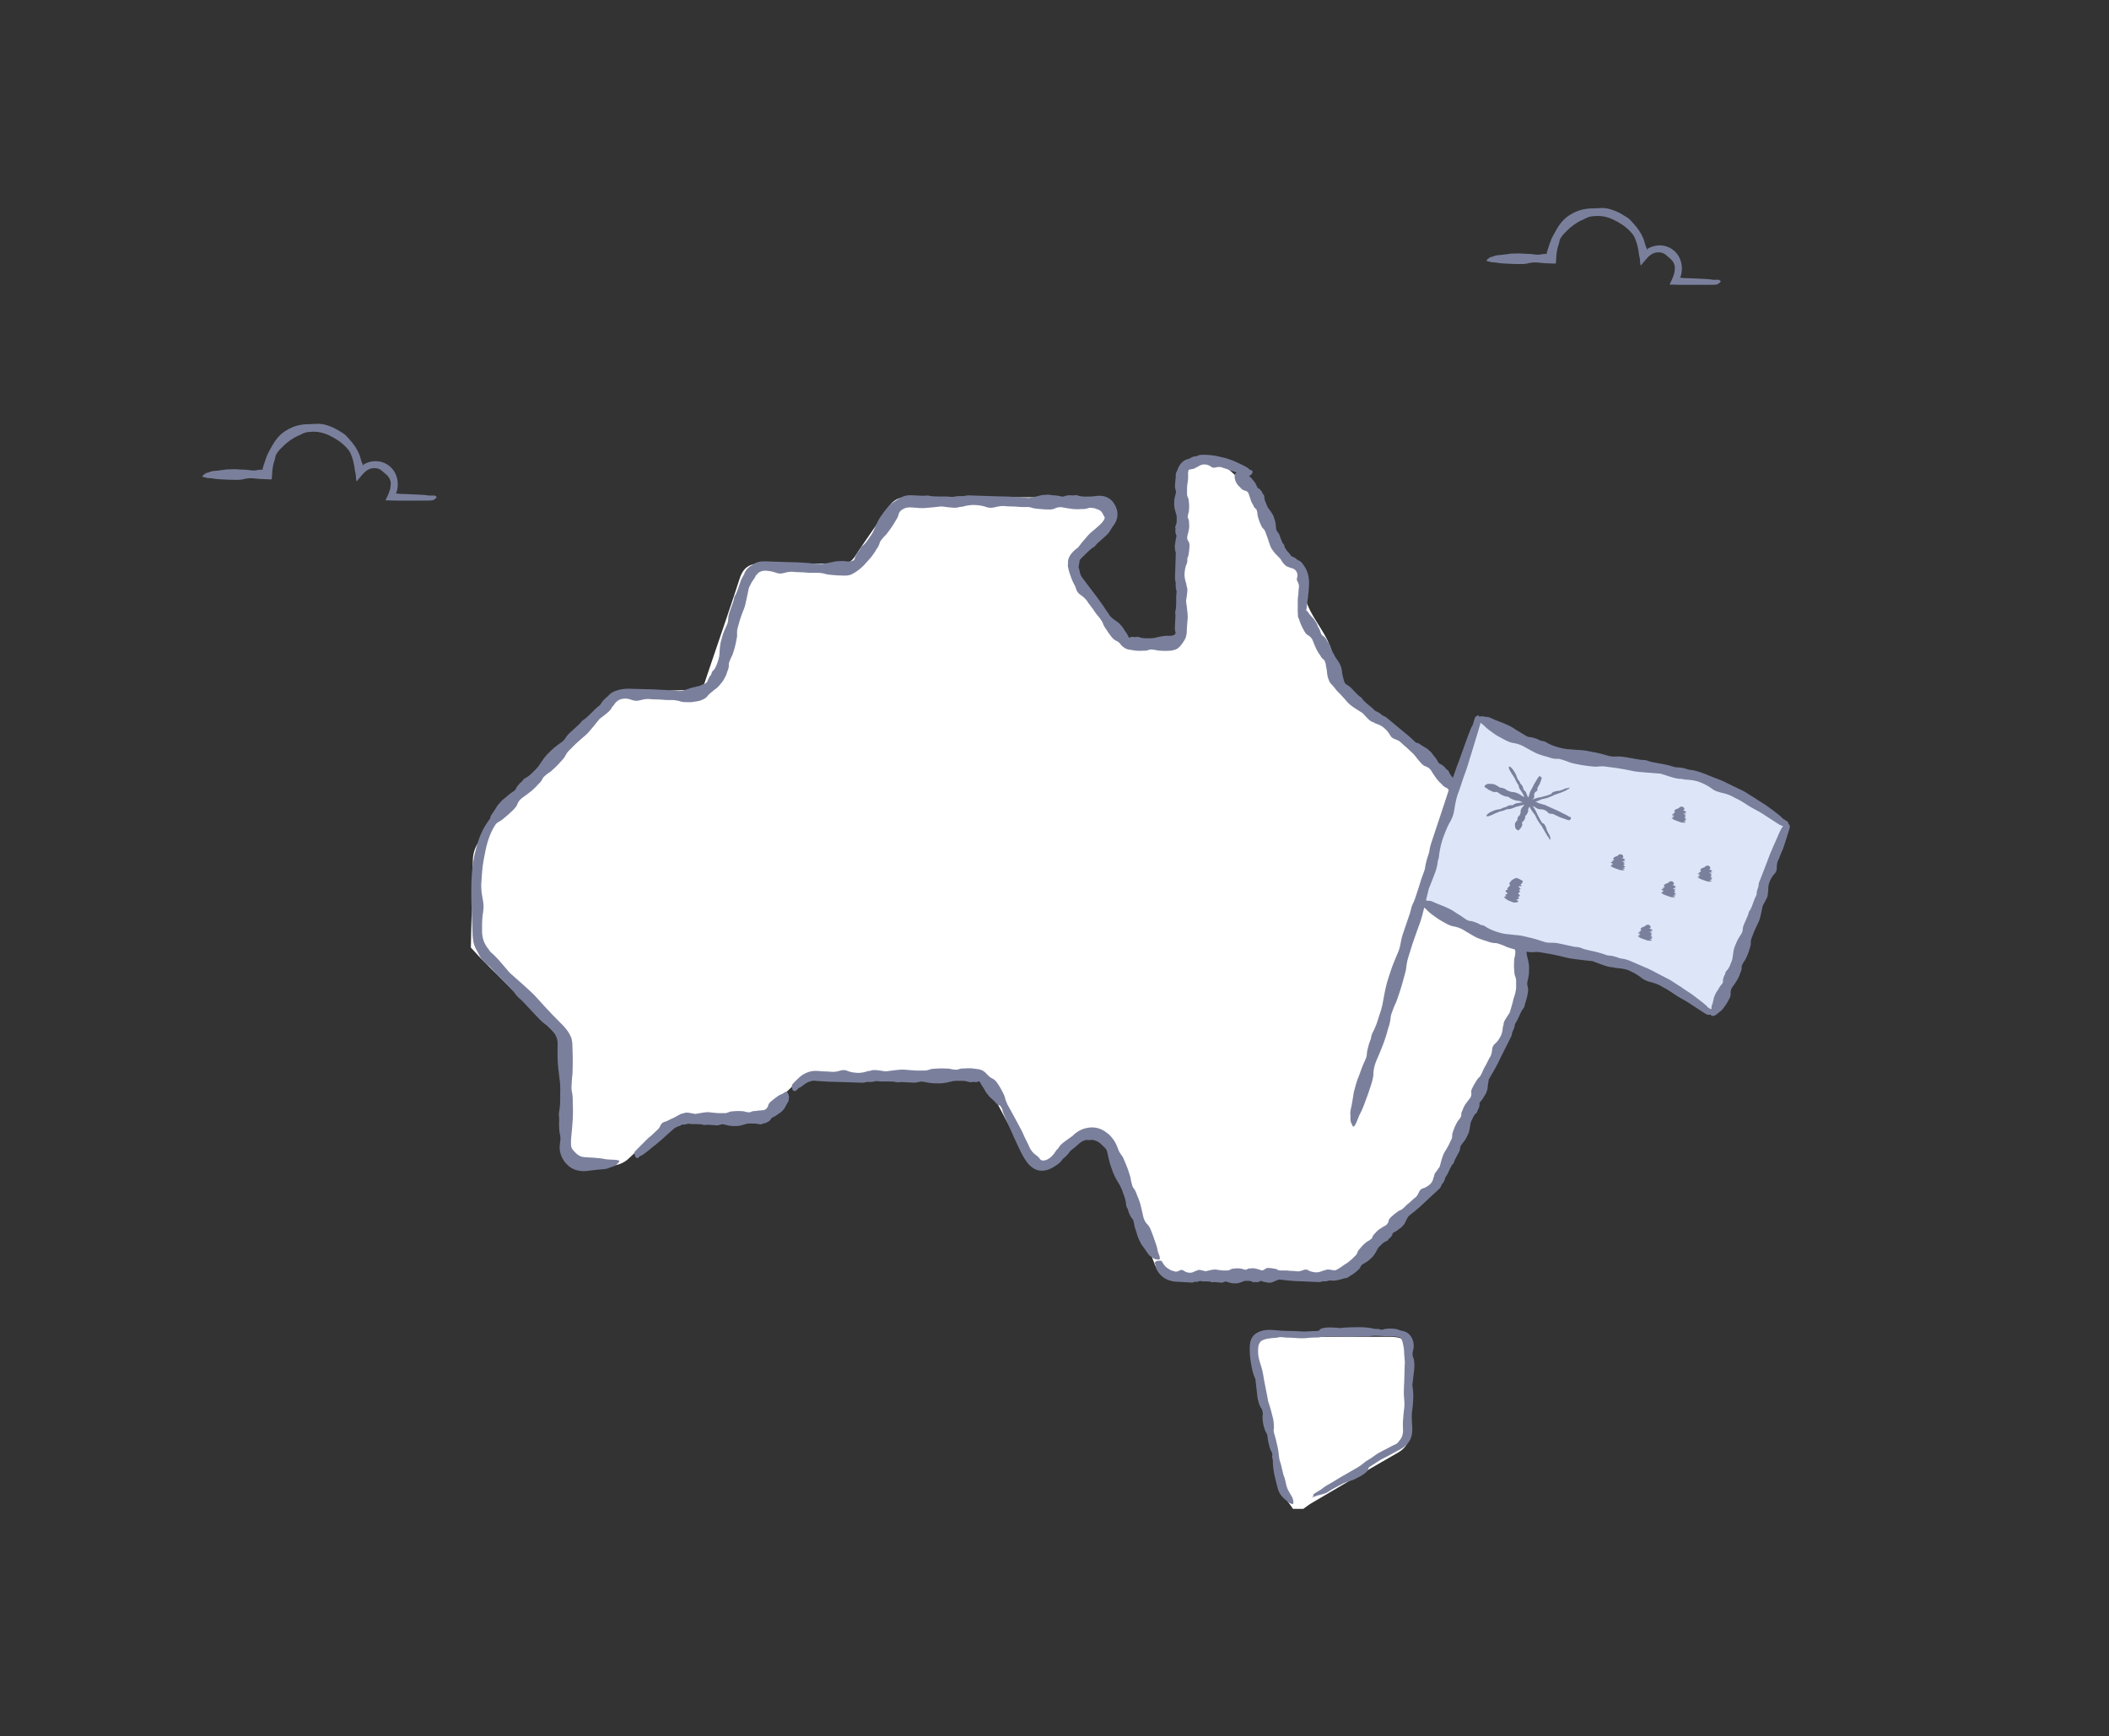 <?xml version="1.0" encoding="UTF-8"?>
<svg xmlns="http://www.w3.org/2000/svg" width="198" height="163" fill="none">
  <rect width="100%" height="100%" fill="#333333" stroke="none"/>
  <path fill="#fff" d="M44.394 80.823c0-.765.265-1.524.806-2.065 0 0 2.224-2.96 2.224-2.966 3.79-3.801 3.866-3.837 7.644-7.65.53-.535 2.57-3.124 3.318-3.142 2.265-.047 4.53-.177 6.796-.23.594-.011.83-.253 1.006-.776 1.077-3.225 2.207-6.438 3.254-9.674.336-1.03.93-1.419 1.983-1.407 2.507.041 5.013-.012 7.52.03.63.011.988-.2 1.324-.712 1.023-1.554 2.112-3.072 3.147-4.62.436-.653.971-.935 1.76-.935 5.69.023 11.38.011 17.069.005.683 0 1.289.1 1.606.8.336.754-.041 1.29-.553 1.79-.512.506-1.024 1.006-1.541 1.518a3.24 3.24 0 0 0-.242 4.33c1.289 1.596 2.56 3.173 3.843 4.738.105.13.323.235.488.235 1.6.018 3.201.012 4.913.012V44.799c0-1.536.406-1.207 1.942-1.366 2.259-.223 2.312.465 4.077 1.883 2.33 1.877 1.818 5.39 4.331 7.02.847.554 1.23 1.172 1.218 2.172-.047 3.536 2.901 4.713 2.954 8.25.005.477.282 1.153.606 1.5 4.807 5.102 11.403 10.175 16.257 15.23.594.617.888 1.253.877 2.13-.042 3.73 0 7.455-.036 11.186a4.397 4.397 0 0 1-.382 1.754 1916.5 1916.5 0 0 1-7.143 15.711c-.212.459-.5.871-.853 1.23-2.572 2.601-5.137 5.208-7.773 7.738-.43.412-1.271.759-1.871.765-4.819.059-9.644.012-14.469.047-1.082.006-1.7-.365-2.106-1.4-1.654-4.249-2.307-6.685-4.007-10.916-.106-.259-1.359-2.071-2.783-1.459-1.33 1.224-1.265 1.171-2.542 2.33-1.43 1.306-2.13 1.189-3.024-.494-1.118-2.095-2.248-4.19-3.33-6.303-.266-.518-.56-.747-1.172-.741-5.177.023-10.35 0-15.527.035-.406 0-.8.153-1.1.424a46.325 46.325 0 0 0-2.801 2.777c-.548.595-1.171.812-1.966.801a187.68 187.68 0 0 0-6.584.011c-.417.012-1.012.242-1.318.518-1.118 1.03-2.136 2.177-3.271 3.195-.394.354-.906.56-1.436.607-1.136.1-1.694.041-2.836.029-.959-.012-1.742-.783-1.742-1.736-.011-3.219.024-6.438-.035-9.656-.012-.542-.812-1.065-1.188-1.46-2.124-2.206-4.313-4.354-6.479-6.526-.358-.358-.694-.747-1.041-1.118l.188-8.179v.035ZM121.391 141.675c-.323-.524-.812-1.007-.947-1.577-.983-4.12-1.9-8.256-2.83-12.387-.353-1.565.135-2.189 1.736-2.195 3.695-.006 7.39-.006 11.085 0 1.424 0 1.871.429 1.877 1.83.012 2.377-.018 4.755.012 7.132.011.912-.347 1.495-1.13 1.942-2.701 1.547-5.384 3.136-8.067 4.713-.271.159-.512.359-.771.536h-.965v.006Z"></path>
  <path fill="#7A809C" d="M78.956 53.343c-.076.117-.135.235-.235.335-.041.041-.17.07-.265.083a83.37 83.37 0 0 1-2.424.017c-.212 0-.418-.03-.63-.041-.223-.006-.43-.018-.653-.024-.158-.005-.323-.035-.476-.029-.17.006-.341.035-.495.07-.194.048-.382.107-.594.095a1.347 1.347 0 0 1-.353-.083 3.359 3.359 0 0 0-.87-.176c-.412-.041-.748.123-.9.353-.013.023-.042.035-.06.053-.017.023-.053.041-.059.065-.07.223-.235.376-.376.623-.077.142-.17.324-.253.5a.504.504 0 0 0-.024.1c-.023.124-.053.242-.076.365l-.088.418c-.042.194-.089.394-.124.577-.035.141-.07.282-.118.418-.07.182-.147.388-.223.576-.07.206-.147.412-.212.624-.07.253-.141.5-.206.753-.053.2-.047.377-.041.56 0 .076.006.158-.012.24-.053.295-.112.589-.182.877-.06.26-.153.518-.236.771-.035.106-.1.194-.141.3a5.636 5.636 0 0 0-.176.436.515.515 0 0 0-.03.206c.018.194-.035.394-.124.606-.058.13-.082.276-.147.412-.094.182-.188.37-.294.535-.23.289-.447.583-.765.789-.276.235-.523.4-.712.653-.17.206-.459.312-.747.412-.253.041-.506.088-.759.118-.359-.012-.735.023-1.047-.089-.16-.059-.37-.07-.547-.111-.283-.071-.33-.148-.218-.289.076-.094.135-.194.23-.276.076-.065.223-.1.3-.165.146-.13.405-.112.611-.189l.512-.164s.047-.024.077-.03c.159-.04.312-.094.47-.117.112-.042.23-.06.354-.089.123-.017.223-.088.323-.135.1-.053.23-.059.318-.135a.365.365 0 0 0 .17-.224c.042-.088.112-.253.177-.37.035-.065.1-.118.141-.189.018-.035.035-.07.047-.106.03-.1.047-.182.136-.265.105-.088.194-.235.264-.376.083-.177.153-.365.212-.56.018-.046.035-.093.047-.135.03-.111.06-.23.077-.341.023-.218.023-.441.047-.665a6.38 6.38 0 0 1 .076-.559c.041-.2.106-.4.16-.6.111-.406.287-.76.446-1.124.083-.194.106-.383.112-.583.006-.135.041-.294.083-.435.111-.37.253-.73.376-1.095.035-.1.065-.211.077-.312a.844.844 0 0 1 .147-.358c.064-.1.111-.242.159-.365.047-.118.088-.242.129-.36.07-.2.135-.4.206-.6.059-.146.13-.282.212-.423.04-.07.094-.159.117-.224.095-.288.33-.588.66-.77.076-.048.164-.095.229-.142.188-.135.412-.206.647-.235.57-.047.965.012 1.406.012l1.048.035c.312.012.623.017.941.023l.83.053c.13.006.265.006.388.03.265.041 2.083.13 2.271.235.012.006.024.018.036.018h.388c.041 0 .106 0 .112.017.047.071.082.142.13.218l-.007-.023Z"></path>
  <path fill="#7A809C" d="M99.156 47.164c-.083.118-.147.235-.253.335-.041.042-.183.077-.288.083-.295.017-2.313.023-2.607.023-.224 0-.447-.03-.677-.04-.235-.007-.465-.018-.7-.024-.17-.006-.347-.036-.512-.03a3.026 3.026 0 0 0-.53.07c-.205.048-.411.107-.64.095a1.514 1.514 0 0 1-.383-.082 3.61 3.61 0 0 0-.947-.171c-.477-.035-.877.047-1.271.153-.036.012-.083.012-.124.012-.047 0-.106 0-.135.011-.336.124-.689.06-1.036.03-.2-.024-.424-.053-.635-.077-.036 0-.077 0-.112.006a9.189 9.189 0 0 0-.4.041 12.21 12.21 0 0 1-.465.048c-.218.017-.435.035-.641.053a4.175 4.175 0 0 1-.471 0 23.5 23.5 0 0 0-.665-.048 1.838 1.838 0 0 0-.577.024c-.2.053-.37.147-.53.288-.129.112-.176.265-.217.424-.03.077-.053.165-.1.241-.165.277-.323.553-.5.818-.159.236-.33.47-.506.694-.07.095-.165.165-.241.254a6.715 6.715 0 0 0-.312.382.59.59 0 0 0-.094.194 1.624 1.624 0 0 1-.277.565c-.082.118-.147.247-.23.365-.111.159-.223.324-.346.47-.112.124-.224.254-.342.383l-.17.189a4.28 4.28 0 0 1-1.195.941 1.25 1.25 0 0 1-.476.147c-.183.018-.277.012-.424.012-.235-.012-.477-.012-.712-.035-.347-.036-.712-.041-1.03-.148-.164-.052-.382-.058-.57-.094-.295-.058-.353-.135-.242-.282.071-.094.13-.194.23-.282.076-.065.241-.112.323-.177.16-.13.453-.13.689-.182.206-.042.412-.089.618-.13a.516.516 0 0 1 .1-.012c.206-.011.412-.03.612-.023.164 0 .335.035.435.04.112.007.206-.01.282-.023a.651.651 0 0 0 .254-.076.265.265 0 0 0 .14-.224c.013-.106.136-.306.218-.459.047-.082.124-.159.183-.241a.481.481 0 0 0 .07-.118c.053-.111.095-.206.206-.294.13-.1.265-.235.377-.377.141-.17.259-.364.388-.547.03-.047.07-.088.094-.13.065-.111.142-.223.195-.335.094-.211.2-.453.288-.659.088-.182.176-.37.282-.547.118-.188.253-.37.383-.553.135-.194.259-.335.423-.53.171-.194.383-.376.618-.523.247-.153.47-.306.724-.43a1.67 1.67 0 0 1 .588-.147c.271-.012.465.006.671.012.206.011.412.017.618.03.112 0 .235 0 .341-.013.153-.017.27 0 .412.03.124.03.283.03.424.041.14 0 .27.006.406.012h.676c.147 0 .294.023.442.035.076 0 .164.012.23 0 .264-.07.54-.082.829-.07.07 0 .153 0 .212-.018.176-.047.358-.06.558-.047.477.017.942.03 1.413.047l1.13.035c.34.006.67.018 1.011.024l.895.053c.141.005.288.005.417.029.289.041 2.242.124 2.448.235.012.006.024.018.036.018h.417c.041 0 .112 0 .118.018.053.07.088.14.135.217l.024-.029Z"></path>
  <path fill="#7A809C" d="M105.046 59.557c-.141.011-.265.047-.406.035-.053 0-.159-.082-.224-.147a112.155 112.155 0 0 1-1.477-1.79c-.123-.158-.229-.329-.347-.493l-.376-.5c-.089-.124-.165-.26-.265-.371a2.665 2.665 0 0 0-.353-.324c-.153-.112-.312-.218-.43-.382a.997.997 0 0 1-.147-.318 2.347 2.347 0 0 0-.165-.389c-.076-.147-.158-.294-.217-.459-.177-.447-.312-.83-.383-1.27-.006-.042 0-.089 0-.136 0-.047.024-.112.018-.147-.047-.388.182-.76.441-1.036.077-.088.171-.164.253-.241.077-.059.153-.118.23-.17a.276.276 0 0 0 .064-.077c.077-.094.153-.182.23-.283.088-.105.176-.223.259-.323.123-.147.253-.3.37-.436.095-.106.189-.206.295-.3.147-.123.306-.259.459-.382.158-.136.335-.283.464-.412.159-.159.277-.324.342-.47.059-.119.011-.219-.042-.295-.023-.035-.052-.065-.064-.106-.059-.147-.165-.306-.247-.359a.906.906 0 0 0-.342-.17c-.07-.018-.141-.065-.229-.083a2.502 2.502 0 0 0-.4-.047.597.597 0 0 0-.188.03c-.165.07-.348.093-.554.088-.129 0-.258.017-.388.017-.176 0-.353 0-.518-.023-.3-.036-.6-.083-.894-.141-.294-.053-.541-.024-.765.088-.194.094-.43.111-.67.1-.213-.006-.43-.012-.636-.036-.312-.029-.636-.035-.918-.14-.147-.054-.341-.054-.506-.095-.259-.059-.318-.135-.218-.282.065-.094.112-.195.206-.283.07-.065.212-.112.288-.176.142-.13.4-.136.612-.189.183-.047.365-.088.548-.135l.088-.018c.182-.011.365-.03.547-.03.147 0 .288.03.43.048.14.012.288.018.423.035.135.018.27.053.406.077a.48.48 0 0 0 .324-.035c.117-.053.3-.06.465-.077.082-.006.176.012.264.018.042 0 .083 0 .118-.006.106-.018.2-.041.318 0 .141.047.306.082.465.1.194.017.4.012.6.012.047 0 .094.005.141 0 .112-.006.235-.012.359-.03.241-.03.488-.07.788-.023.248.035.53.135.765.33.259.205.418.488.524.747.112.258.159.57.112.876-.041.306-.177.571-.324.777-.159.212-.265.4-.382.588a1.87 1.87 0 0 1-.289.348c-.264.24-.547.488-.817.73a1.406 1.406 0 0 0-.206.223.909.909 0 0 1-.283.235c-.1.053-.2.153-.294.236-.088.076-.177.164-.265.247-.135.135-.27.265-.406.4-.07.07-.147.135-.206.218a.304.304 0 0 0-.07.135c-.012.188-.053.359-.083.547a.25.25 0 0 0 .012.136c.047.111.071.217.094.347.024.147.071.282.147.412.036.07.071.117.13.194l.188.253.606.8c.182.242.365.477.547.718.153.212.306.436.465.653.071.1.153.2.212.306.129.224 1.159 1.63 1.188 1.842 0 .012 0 .03.006.035l.236.289s.059.082.053.094c-.024.082-.059.153-.094.23l-.012.04Z"></path>
  <path fill="#7A809C" d="M110.959 47.576c.118.07.235.124.335.212.042.035.077.153.083.235.017.241.029 1.895.023 2.142 0 .183-.029.37-.041.553-.006.194-.017.383-.023.577-.006.141-.036.282-.03.424.006.147.036.3.071.435.047.17.106.335.094.524a1.123 1.123 0 0 1-.082.312c-.1.235-.148.494-.171.776-.035.395.047.724.159 1.048a.27.27 0 0 1 .012.1c0 .035 0 .082.011.112.124.27.059.565.03.847-.018.177-.053.347-.077.518 0 .03 0 .059.006.094.012.112.024.218.041.33.018.123.036.259.047.382.018.177.042.347.053.524.006.13.012.259 0 .388-.017.17-.035.37-.047.547-.017.195-.029.389-.035.589.006.277-.071.653-.259.924-.147.223-.265.406-.435.576-.077.071-.159.148-.265.195a1.642 1.642 0 0 1-.606.153 5.383 5.383 0 0 1-.412.017c-.235 0-.471-.011-.706-.03-.1-.005-.188-.04-.282-.058a4.387 4.387 0 0 0-.401-.041.557.557 0 0 0-.176.03c-.153.07-.324.093-.512.082-.118 0-.241.017-.359.011-.159 0-.324 0-.482-.029-.136-.024-.271-.041-.418-.065l-.059-.011c-.041 0-.082-.012-.118-.018a.791.791 0 0 1-.188-.065 1.455 1.455 0 0 1-.535-.418c-.065-.082-.083-.106-.136-.153a.898.898 0 0 0-.288-.188c-.188-.082-.335-.235-.471-.418-.117-.159-.241-.312-.341-.476-.159-.242-.341-.477-.43-.748-.047-.135-.153-.282-.223-.423-.106-.224-.077-.312.094-.33.112-.012.218-.041.341-.035.094.006.212.082.306.094.189.018.336.206.5.324l.424.305s.041.036.065.053c.112.124.235.242.335.371.082.106.141.224.218.336.07.111.153.217.218.323.035.053.058.112.088.17.023.054.07.13.059.142.005.041.041.053.094.018.012-.006.023-.018.035-.024 0 0 .006-.006.006-.011 0 .023-.012.076-.018.117v.065-.194h.077l.112-.018c.076-.006.164.012.247.018h.111c.101-.018.183-.036.295 0 .129.047.282.082.429.1.183.017.365.012.553.012.047 0 .089.005.136 0 .106-.006.217-.012.317-.03.183-.041.4-.088.583-.13.165-.029.329-.058.5-.07.165-.012.424.006.441 0 .124-.012.295-.023.436-.159.07-.07.059-.17.017-.253a1.418 1.418 0 0 1-.035-.388l.053-1.012c0-.095 0-.189-.012-.283a.799.799 0 0 1 .03-.335c.029-.1.029-.23.041-.348.006-.111.006-.223.012-.335v-.553c0-.124.023-.241.029-.365 0-.065.012-.135 0-.188a1.898 1.898 0 0 1-.071-.683c0-.059 0-.123-.017-.17a1.311 1.311 0 0 1-.053-.46c.017-.394.029-.776.041-1.159l.029-.93c.006-.276.018-.552.024-.835.018-.235.035-.488.047-.736.006-.117.006-.235.024-.347.041-.235.123-1.842.235-2.012.006-.012.018-.018.018-.03v-.34c0-.036 0-.095.011-.101.071-.041.142-.077.218-.112v.012Z"></path>
  <path fill="#7A809C" d="M117.555 44.463c-.094.088-.177.176-.277.247-.041.03-.129.024-.188 0-.165-.065-1.289-.465-1.465-.5-.124-.041-.247-.1-.371-.147-.135-.041-.259-.083-.394-.124-.1-.03-.194-.082-.288-.088a1.142 1.142 0 0 0-.318.012c-.129.023-.247.07-.377.041a.524.524 0 0 1-.205-.106 1.048 1.048 0 0 0-.53-.188c-.265-.03-.512.088-.712.23a.211.211 0 0 1-.065.023c-.023.006-.059.012-.07.023-.153.153-.336.136-.471.171-.077.023-.159.03-.218.065-.012 0-.012.023-.017.03-.012.046-.03.081-.036.14-.011.053-.011.13-.011.194v.312c0 .083 0 .165-.012.253-.018.118-.036.265-.053.389-.018.147-.03.294-.035.435v.518c0 .136.052.247.1.365.023.047.047.1.052.159.018.194.042.394.048.588 0 .177-.012.353-.03.524-.006.07-.041.141-.059.212-.017.1-.035.2-.041.3 0 .041.012.094.03.13.07.117.094.24.088.382 0 .088.017.176.017.265 0 .117 0 .241-.023.359-.041.206-.088.412-.141.617a.595.595 0 0 0 .088.53c.094.136.112.294.1.465a3.654 3.654 0 0 1-.035.435c-.03.212-.042.436-.142.636-.052.1-.052.235-.094.347-.059.183-.135.218-.282.147-.094-.047-.194-.076-.283-.141-.064-.047-.111-.147-.176-.194-.129-.1-.129-.277-.182-.424l-.136-.376-.017-.06c-.012-.123-.03-.246-.03-.376 0-.1.03-.2.047-.3.012-.094.018-.194.036-.294.017-.094.052-.183.076-.277.024-.082.018-.141-.035-.223-.053-.077-.059-.206-.077-.318-.006-.059.012-.124.018-.183v-.082c-.018-.077-.041-.135 0-.218a1.19 1.19 0 0 0 .1-.317c.018-.136.012-.277.012-.412 0-.036.006-.065 0-.1-.006-.077-.012-.16-.03-.236-.041-.135-.094-.3-.129-.435a2.613 2.613 0 0 1-.071-.377c-.012-.135 0-.276 0-.412 0-.276.083-.53.147-.788.036-.136 0-.26-.041-.389a.8.8 0 0 1-.035-.288c.012-.247.035-.506.065-.794.011-.077.005-.16.005-.242a.51.51 0 0 1 .083-.3c.041-.082.088-.212.129-.318.053-.105.1-.217.177-.323.112-.177.276-.336.453-.436.117-.07.235-.1.347-.135.059-.018.124-.03.165-.059.17-.123.359-.17.553-.194.047 0 .1-.018.135-.035a.739.739 0 0 1 .353-.095c.336-.011.665 0 .977.042.253.03.488.076.73.13.211.046.429.093.635.152.182.053.365.124.541.188.083.03.171.053.247.1.171.077 1.301.571 1.365.736 0 .006.006.024.012.024l.241.1s.059.035.059.047c0 .076 0 .153-.011.235l-.018.006Z"></path>
  <path fill="#7A809C" d="M122.274 58.215c-.118-.053-.236-.094-.336-.159-.041-.03-.076-.117-.082-.182a31.387 31.387 0 0 1-.012-1.654c0-.141.036-.282.047-.423.012-.153.018-.289.03-.442.012-.106.035-.217.029-.323a.844.844 0 0 0-.07-.312c-.053-.112-.124-.206-.13-.318 0-.065.018-.135.035-.2a.643.643 0 0 0-.058-.506c-.118-.241-.353-.341-.589-.383-.017 0-.041-.017-.064-.03-.024-.01-.048-.035-.071-.035-.241-.04-.43-.252-.577-.44-.088-.124-.164-.254-.247-.377-.012-.018-.041-.036-.059-.053-.064-.065-.129-.13-.194-.2-.076-.077-.159-.16-.229-.236-.089-.112-.183-.23-.265-.353a1.08 1.08 0 0 1-.153-.282c-.059-.142-.1-.283-.153-.424a9.794 9.794 0 0 0-.147-.447c-.065-.177-.13-.342-.188-.512a.927.927 0 0 0-.224-.324c-.035-.041-.082-.088-.106-.135a7.475 7.475 0 0 1-.241-.56 7.22 7.22 0 0 1-.153-.511c-.018-.07-.006-.147-.018-.218a2.518 2.518 0 0 0-.07-.288.217.217 0 0 0-.077-.112.703.703 0 0 1-.229-.306c-.03-.076-.083-.147-.118-.224-.053-.1-.106-.2-.135-.306-.053-.194-.13-.364-.183-.559a.456.456 0 0 0-.365-.317.684.684 0 0 1-.359-.212c-.052-.053-.064-.077-.147-.153a1.506 1.506 0 0 1-.253-.3 1.336 1.336 0 0 1-.2-.6c-.011-.206.03-.318.071-.348.006-.006.012-.006.018-.006l.07-.017c.024 0 .071-.024.059-.018-.012.006-.006 0-.053.041-.012.018.006 0 0-.011-.023-.083-.053-.183.071-.283.076-.065.159-.141.27-.165.089-.03.224.053.324.106.1.047.176.183.206.288.035.106.041.195.076.23.047.053.106.053.153.047h.024s.047.024.065.035c.058.047.117.094.17.142.088.082.153.182.23.27.076.089.141.183.2.277.059.094.094.2.141.294a.312.312 0 0 0 .171.188c.094.047.182.165.264.26.042.052.059.123.089.188.011.03.029.059.047.076.059.065.106.118.112.218.011.117.023.247.058.359.042.141.118.276.165.412.012.035.018.07.035.1.036.076.071.159.118.223.094.136.194.253.283.389.07.111.147.23.2.347.058.13.088.27.135.406.088.265.094.541.123.806a.66.66 0 0 0 .177.347c.059.07.112.16.141.248.077.235.171.453.259.676.03.059.071.112.112.16.059.064.082.128.094.217.006.082.065.147.106.218.041.064.082.129.129.194.071.106.171.182.248.282.052.059.088.141.152.194.03.03.065.065.101.077.158.041.258.112.441.259.035.035.088.07.129.082.13.053.247.136.347.265.236.288.442.641.542 1.006.082.294.112.589.112.865 0 .265-.018.441-.03.665-.018.177-.041.377-.059.565-.012.088-.012.183-.029.265-.047.182-.141 1.406-.247 1.536-.006.006-.018.017-.018.023v.265s0 .07-.012.077c-.07.035-.141.058-.217.088l-.012-.012Z"></path>
  <path fill="#7A809C" d="M134.659 71.973c-.129.035-.247.082-.382.094a.41.41 0 0 1-.212-.1 36.597 36.597 0 0 0-1.5-1.318c-.13-.112-.247-.247-.377-.36-.141-.123-.27-.234-.406-.358-.1-.088-.188-.194-.294-.27a1.876 1.876 0 0 0-.371-.2c-.159-.066-.317-.113-.453-.23a1.042 1.042 0 0 1-.182-.247 2.346 2.346 0 0 0-.483-.583c-.276-.259-.57-.377-.882-.483a.373.373 0 0 1-.083-.047c-.029-.017-.064-.053-.094-.058-.282-.065-.459-.283-.659-.477-.117-.118-.223-.247-.341-.37a.295.295 0 0 0-.071-.048c-.088-.059-.176-.112-.27-.17-.106-.065-.212-.136-.312-.2-.141-.095-.283-.183-.418-.289a2.808 2.808 0 0 1-.282-.247c-.13-.124-.242-.265-.359-.4l-.389-.424c-.153-.17-.317-.294-.494-.541-.123-.177-.253-.295-.376-.436a.86.86 0 0 1-.147-.206 2.413 2.413 0 0 1-.242-.947c-.017-.065-.011-.124-.023-.194a21.79 21.79 0 0 1-.053-.247c-.024-.077-.018-.153-.035-.236-.018-.106-.065-.218-.106-.33a.288.288 0 0 0-.095-.123.91.91 0 0 1-.3-.359c-.053-.094-.129-.177-.182-.27-.071-.124-.159-.26-.218-.389-.106-.241-.212-.482-.306-.73a.959.959 0 0 0-.441-.523c-.177-.094-.3-.271-.406-.465a6.538 6.538 0 0 1-.265-.53c-.112-.276-.235-.57-.241-.877.006-.164-.059-.347-.041-.541.023-.3.1-.341.253-.253.1.059.206.094.3.159.065.047.141.147.223.182.148.07.224.253.336.389l.312.335s.035.035.047.053c.082.124.17.247.247.377.065.106.1.223.153.335.053.112.118.218.165.33.047.111.082.223.123.335a.38.38 0 0 0 .188.218c.101.059.201.188.289.3.047.059.076.135.117.206.018.03.042.065.065.088.071.07.13.13.153.241.024.136.071.277.136.412.076.165.17.324.258.483.018.04.036.082.059.123.053.094.106.189.171.277.112.182.253.335.347.559.094.165.147.394.177.63.017.105.017.217.053.34.064.242.105.501.2.725.047.106.211.217.341.288.094.053.188.141.276.224.218.223.424.453.653.67.065.06.136.118.206.165.1.065.159.135.218.23.053.082.147.164.224.24.076.072.153.142.235.207l.4.33c.088.076.165.158.247.235a.468.468 0 0 0 .142.106c.205.07.382.194.553.341.041.035.094.07.141.088.135.047.259.124.376.23l.848.706.682.565c.206.17.406.335.612.512l.518.482c.082.077.171.153.235.236.159.164 1.259 1.265 1.289 1.465 0 .012 0 .023.012.03l.235.229s.059.065.053.082c-.018.077-.053.147-.082.23l.005-.006Z"></path>
  <path fill="#7A809C" d="M142.826 85.825c-.117-.07-.235-.118-.335-.206-.041-.035-.071-.147-.082-.23-.018-.235-.024-1.824-.018-2.06 0-.176.029-.352.041-.535.006-.188.018-.364.024-.553.006-.135.035-.27.029-.406a1.234 1.234 0 0 0-.076-.382c-.059-.136-.136-.253-.159-.395-.012-.082 0-.17 0-.253.023-.211-.041-.43-.171-.64-.176-.295-.471-.454-.765-.613-.023-.012-.053-.041-.076-.059-.03-.023-.059-.059-.083-.07-.27-.106-.417-.348-.582-.571-.1-.136-.194-.277-.289-.418-.017-.023-.041-.041-.064-.059-.083-.064-.165-.135-.247-.2l-.289-.23a19.206 19.206 0 0 1-.388-.329 2.853 2.853 0 0 1-.259-.265c-.1-.13-.224-.282-.329-.418-.118-.147-.236-.294-.365-.435a36.98 36.98 0 0 0-.459-.483c-.124-.129-.259-.194-.394-.27a.807.807 0 0 1-.177-.112c-.188-.17-.382-.335-.559-.518a6.115 6.115 0 0 1-.447-.512c-.059-.07-.094-.159-.147-.235-.077-.106-.153-.212-.236-.306a.387.387 0 0 0-.141-.1.974.974 0 0 1-.4-.3c-.076-.083-.17-.153-.247-.242a3.365 3.365 0 0 1-.3-.353 11.87 11.87 0 0 1-.447-.67.98.98 0 0 0-.536-.436c-.188-.059-.341-.2-.482-.365-.124-.141-.253-.282-.365-.43-.171-.223-.359-.435-.465-.688-.053-.13-.17-.259-.241-.388-.118-.206-.094-.294.071-.336.106-.023.211-.064.329-.064.088 0 .212.059.306.059.182 0 .341.164.512.264l.435.26s.047.029.065.046c.118.106.247.212.353.33.088.094.153.206.235.306.077.1.165.194.236.3.07.1.123.212.188.312a.383.383 0 0 0 .224.182c.106.036.229.153.341.242.059.047.1.123.153.182.024.03.053.053.076.07.083.053.153.1.195.207.053.123.123.252.211.37.106.142.236.265.359.395.03.029.053.07.083.094.076.07.153.14.229.2.153.1.336.217.483.317.129.095.264.189.382.3.13.118.241.26.365.389.241.259.412.553.594.841.094.148.23.242.377.33.1.059.2.153.282.241l.636.742c.059.064.129.13.2.188a.657.657 0 0 1 .2.259c.047.094.129.182.206.27.07.083.141.16.217.242.124.13.242.259.365.388.077.088.141.183.218.277.041.047.082.106.129.13.195.1.353.252.506.429a.457.457 0 0 0 .13.106c.135.076.229.153.353.3.271.324.529.7.688 1.136.13.34.189.706.194 1.053 0 .33-.005.565-.017.835l-.053.707c-.006.111-.006.223-.03.33-.041.229-.129 1.77-.241 1.93-.006.011-.017.017-.017.029v.33c0 .034 0 .087-.018.093-.071.042-.141.071-.218.106l-.006.018Z"></path>
  <path fill="#7A809C" d="M138.696 102.761c-.083-.106-.165-.201-.224-.318-.023-.047-.012-.159.018-.236.076-.211.706-1.624.8-1.83.071-.159.171-.3.247-.453l.241-.482c.059-.118.142-.23.189-.347.053-.13.082-.271.1-.4.023-.165.029-.33.117-.489a.832.832 0 0 1 .195-.23c.182-.158.323-.358.453-.588.182-.318.235-.636.259-.953 0-.03.017-.06.029-.094.012-.036.035-.071.035-.1-.006-.283.159-.507.3-.736.089-.141.183-.27.271-.412.012-.023.018-.053.029-.082.03-.1.059-.194.089-.3.035-.112.07-.236.1-.348.047-.147.076-.276.112-.417.023-.1.047-.206.082-.306.047-.142.094-.289.129-.436.036-.159.065-.323.071-.488v-.642c0-.17-.053-.311-.1-.453a.76.76 0 0 1-.053-.2c-.018-.247-.041-.488-.047-.735 0-.218.012-.442.029-.66.006-.088.042-.176.059-.264.018-.124.035-.247.041-.377a.475.475 0 0 0-.029-.165.914.914 0 0 1-.082-.476c0-.112-.018-.224-.012-.336 0-.147 0-.306.023-.447.042-.259.089-.518.142-.77a.916.916 0 0 0-.083-.66c-.094-.17-.106-.37-.1-.577.012-.182.012-.364.035-.547.036-.27.042-.547.142-.794.053-.124.059-.294.094-.436.059-.223.135-.27.282-.188.094.053.194.1.283.177.064.059.111.182.176.247.13.123.13.347.183.53.047.158.088.317.135.47.006.024.012.047.012.077.011.159.029.312.029.47 0 .124-.029.248-.047.371-.012.124-.018.247-.035.365-.018.118-.053.23-.077.347a.37.37 0 0 0 .036.283c.053.1.058.259.076.4.006.07-.012.153-.018.23v.105c.018.094.036.17 0 .277a1.755 1.755 0 0 0-.1.4c-.017.17-.011.341-.011.518 0 .04-.006.082 0 .123.005.1.011.2.029.294l.129.548c.03.153.059.312.071.47.012.171 0 .348 0 .518 0 .347-.088.665-.153.989-.035.17 0 .324.041.483.03.117.036.27.018.406-.041.353-.13.7-.241 1.041-.03.094-.059.194-.077.288a.698.698 0 0 1-.165.324c-.07.082-.117.182-.17.282a7.27 7.27 0 0 0-.136.283c-.07.159-.141.312-.217.47-.053.1-.112.195-.171.295-.029.053-.065.112-.065.159-.017.212-.1.412-.2.612a.547.547 0 0 0-.053.153 1.033 1.033 0 0 1-.129.412c-.165.33-.324.647-.488.97l-.389.777c-.112.236-.223.46-.341.7-.106.195-.218.407-.33.607-.052.094-.1.194-.158.282-.13.183-.824 1.518-.989 1.618-.012 0-.023.012-.023.018l-.13.294s-.041.077-.053.077c-.082.006-.159 0-.241.006l.006.006Z"></path>
  <path fill="#7A809C" d="M130.888 114.947c-.041-.123-.094-.235-.124-.359-.011-.047.03-.135.077-.188a54.888 54.888 0 0 1 1.183-1.23c.105-.106.229-.188.341-.288.117-.106.223-.206.341-.312.082-.077.182-.135.259-.218.076-.088.141-.194.194-.3.065-.129.112-.265.23-.365a.578.578 0 0 1 .235-.117c.2-.065.382-.177.559-.318.253-.2.347-.43.394-.683 0-.023.024-.047.03-.065.011-.023.035-.047.035-.07.006-.23.159-.371.271-.536.07-.1.164-.229.241-.341.012-.018.017-.047.023-.071.024-.082.047-.17.071-.259.029-.1.053-.205.082-.3.041-.135.083-.27.13-.4.035-.094.076-.194.123-.282.071-.13.153-.253.224-.377.076-.135.159-.271.229-.412.077-.17.153-.335.236-.5.064-.135.064-.265.07-.394 0-.059 0-.118.024-.177.07-.2.135-.4.218-.594.076-.171.164-.335.258-.5.036-.065.1-.118.148-.183.058-.088.117-.176.17-.27a.253.253 0 0 0 .03-.142.721.721 0 0 1 .094-.406c.041-.082.064-.182.106-.264.053-.118.111-.236.182-.336.13-.188.265-.365.4-.541a.669.669 0 0 0 .159-.547c-.029-.171.029-.33.118-.489.07-.141.141-.282.223-.412.124-.194.23-.406.406-.559.089-.076.153-.206.242-.3.135-.153.217-.153.323-.029.065.082.141.159.194.253.042.076.036.188.077.265.076.147 0 .323-.018.488-.017.141-.029.282-.047.424 0 .023 0 .041-.012.064-.047.124-.082.253-.141.377-.047.094-.118.182-.171.271-.052.088-.105.182-.164.27-.059.083-.13.159-.194.236a.256.256 0 0 0-.065.235c.012.1-.035.23-.071.341-.017.059-.065.112-.094.171a.345.345 0 0 0-.029.082c-.018.083-.024.148-.1.212a1.166 1.166 0 0 0-.236.271c-.076.124-.129.265-.194.394a.486.486 0 0 0-.047.094c-.029.083-.065.159-.076.242-.024.147-.053.335-.077.476-.023.13-.053.265-.1.395-.053.135-.124.264-.188.4-.13.27-.312.482-.489.706-.088.117-.111.253-.129.394a.865.865 0 0 1-.094.294c-.124.23-.259.477-.383.712a.979.979 0 0 0-.082.212.433.433 0 0 1-.141.23c-.059.058-.106.153-.153.235a3.165 3.165 0 0 0-.118.241c-.065.136-.123.265-.188.4-.041.083-.106.177-.165.271-.029.047-.065.1-.076.147-.036.2-.136.383-.271.547-.03.042-.065.089-.077.136a.867.867 0 0 1-.235.353c-.241.224-.465.429-.694.641l-.542.506c-.164.153-.317.3-.482.453-.141.124-.3.254-.447.383-.071.059-.136.129-.212.176-.165.106-1.124.96-1.295.977h-.029l-.188.2s-.053.047-.071.042c-.07-.024-.141-.059-.218-.089l-.023.006Z"></path>
  <path fill="#7A809C" d="M118.773 119.737c.053-.118.094-.235.159-.335.023-.041.111-.077.176-.083.183-.017 1.43-.035 1.618-.035.142 0 .277.03.418.035.153.006.288.012.435.024.106.006.212.035.318.023.112-.005.224-.035.33-.07.129-.047.253-.106.394-.094a.565.565 0 0 1 .235.082c.177.1.371.141.589.171.3.035.541-.053.788-.159.024-.012.053-.012.077-.012.029 0 .064 0 .082-.012.2-.123.435-.064.63-.035.1.018.211.035.323.035.018 0 .035-.011.053-.017.065-.03.13-.059.194-.094.071-.042.142-.089.212-.13.094-.059.183-.129.271-.188.065-.047.123-.089.188-.13.094-.059.165-.088.288-.188.118-.094.23-.188.342-.282.129-.124.247-.242.376-.365.1-.094.141-.212.188-.33.024-.053.042-.106.077-.147.124-.153.253-.306.388-.453.124-.13.259-.241.4-.353.059-.047.13-.071.195-.112.082-.059.164-.118.247-.182a.21.21 0 0 0 .07-.118.715.715 0 0 1 .212-.335c.065-.059.118-.136.183-.201.088-.082.176-.17.276-.235.177-.118.359-.235.541-.335a.619.619 0 0 0 .318-.436c.03-.165.135-.288.265-.4.112-.1.218-.2.335-.288.177-.13.342-.283.553-.353.106-.036.206-.13.318-.183.171-.088.253-.059.306.094.035.1.082.195.1.301.012.082-.029.182-.018.264.024.165-.105.289-.17.43l-.177.365s-.017.035-.035.053c-.082.094-.159.2-.253.288-.071.071-.165.118-.247.182-.082.059-.153.13-.235.183-.083.053-.171.094-.253.141a.233.233 0 0 0-.136.188c-.017.095-.106.195-.176.283-.036.047-.094.076-.142.118a.175.175 0 0 0-.052.064c-.042.065-.071.124-.159.153-.1.036-.212.089-.3.159-.112.083-.206.188-.306.283-.024.023-.053.041-.077.064-.053.059-.112.124-.147.189-.071.123-.153.282-.224.406a2.339 2.339 0 0 1-.217.317c-.089.106-.2.195-.3.295-.2.194-.442.317-.671.459-.124.07-.188.188-.247.306a.847.847 0 0 1-.183.229c-.1.088-.176.159-.306.259a2.79 2.79 0 0 1-.4.271c-.076.041-.147.094-.212.141a.521.521 0 0 1-.288.106c-.094.006-.2.053-.3.076-.106.03-.194.053-.288.077a2.75 2.75 0 0 1-.495.082c-.111.006-.235-.012-.317-.017-.047 0-.106-.012-.141.005a1.094 1.094 0 0 1-.518.071c-.041 0-.094 0-.13.018a.766.766 0 0 1-.347.053c-.3-.012-.588-.024-.877-.041-.235-.012-.47-.018-.7-.03a27.432 27.432 0 0 1-.629-.023c-.177-.012-.371-.03-.559-.048-.089-.005-.177-.005-.259-.023-.183-.041-1.395-.118-1.518-.224-.006-.006-.018-.017-.024-.017h-.259s-.07 0-.076-.012c-.035-.071-.059-.141-.088-.218h-.012Z"></path>
  <path fill="#7A809C" d="M108.605 118.384c.124 0 .242-.024.359-.018.047 0 .1.047.124.077.035.053.147.264.288.423.141.159.306.248.353.277.071.035.136.094.212.124.083.035.171.058.265.082.071.018.141.053.212.047a.577.577 0 0 0 .235-.065c.1-.047.2-.106.312-.094.065.006.129.047.188.082a.997.997 0 0 0 .459.171c.236.035.424-.047.618-.159.018-.012.041-.012.059-.012.023 0 .053 0 .065-.011.158-.124.335-.065.5-.03.106.018.206.053.306.077.017 0 .035 0 .053-.006.064-.012.129-.024.194-.041.076-.018.159-.036.223-.053.1-.018.206-.041.312-.053.077-.006.153-.012.23 0 .106.012.217.035.323.047.118.018.23.029.347.035h.412c.112 0 .2-.053.289-.1.041-.023.082-.047.123-.053.153-.023.312-.041.465-.047.141 0 .277.012.418.03.059.005.112.041.17.058.077.018.159.036.236.042a.22.22 0 0 0 .106-.03.424.424 0 0 1 .3-.088c.07 0 .141-.018.212-.018.094 0 .194 0 .282.024.165.041.33.082.488.141a.392.392 0 0 0 .418-.088.46.46 0 0 1 .365-.1c.118.006.235.011.347.035.171.029.347.035.5.141.077.053.189.053.277.094.141.059.17.136.117.283-.035.094-.064.194-.111.282-.036.065-.118.112-.159.177-.077.129-.218.135-.336.188l-.3.135-.047.018c-.1.012-.2.03-.294.03-.076 0-.159-.03-.235-.048-.077-.011-.159-.017-.23-.035-.076-.018-.147-.053-.217-.076-.065-.024-.112-.018-.177.035-.065.053-.165.059-.253.076-.047.006-.094-.011-.147-.017h-.065c-.059.017-.106.041-.176 0a.778.778 0 0 0-.253-.1c-.106-.018-.218-.012-.33-.012-.023 0-.053-.006-.076 0-.065.006-.13.012-.189.029a6.983 6.983 0 0 1-.347.13 1.614 1.614 0 0 1-.294.07c-.106.012-.218 0-.329 0-.218 0-.424-.082-.63-.147-.106-.035-.206 0-.306.047a.5.5 0 0 1-.229.036c-.189-.018-.406-.036-.601-.053-.053 0-.111 0-.164.012-.077.017-.13 0-.2-.03-.059-.029-.136-.029-.206-.035-.065-.006-.13-.006-.2-.012h-.33c-.071 0-.141-.023-.212-.029-.035 0-.082-.012-.112 0-.129.07-.264.082-.406.07-.035 0-.07 0-.1.018a.475.475 0 0 1-.27.053c-.23-.024-.459-.03-.689-.041-.182-.012-.37-.024-.553-.03-.182-.012-.376-.023-.565-.064a2.438 2.438 0 0 1-.735-.301c-.071-.053-.365-.259-.547-.535-.189-.265-.271-.553-.247-.624 0-.006.011-.017.005-.023-.029-.065-.07-.13-.094-.195-.006-.017-.017-.053-.006-.064.053-.053.112-.094.177-.142l.023-.017ZM93.972 103.449c.147.024.277.029.424.076.059.018.153.136.212.224.158.265 1.153 2.113 1.3 2.389.106.206.194.43.294.642.112.223.212.435.324.653.076.159.141.341.23.476.093.153.211.295.329.401.147.135.306.223.412.341.064.059.106.129.147.182.1.141.359.183.653.041.412-.194.659-.535.882-.882.018-.03.06-.065.089-.094.035-.036.082-.071.1-.106.17-.324.488-.53.776-.748.183-.135.353-.253.548-.394a.518.518 0 0 0 .1-.094c.117-.118.259-.212.4-.312.17-.106.347-.194.541-.259.265-.076.541-.141.824-.129.206 0 .418.035.612.1.282.088.535.241.765.418.253.182.453.423.629.67.1.148.189.306.259.471.071.153.118.283.171.424.082.223.2.382.317.547.053.071.106.147.142.235.135.306.27.618.388.93.106.283.194.571.277.853.035.118.041.236.07.359.035.165.083.33.13.495.023.07.064.153.106.2.129.159.223.353.3.582.047.142.117.277.17.418.065.188.141.389.189.577.082.341.164.688.235 1.024.071.335.212.6.406.8.176.177.288.418.382.683.089.229.183.459.253.688.118.341.259.683.312 1.018.024.171.118.377.177.559.088.288.047.383-.13.353-.117-.017-.235-.023-.359-.076-.094-.041-.217-.171-.317-.218-.189-.094-.33-.371-.483-.577l-.388-.541s-.041-.059-.053-.088c-.094-.195-.194-.389-.277-.589-.064-.159-.1-.329-.153-.494-.053-.159-.111-.318-.153-.477-.041-.159-.064-.317-.1-.47a.664.664 0 0 0-.17-.348c-.1-.106-.183-.312-.265-.482-.041-.088-.065-.2-.094-.3-.012-.047-.036-.094-.053-.13a.774.774 0 0 1-.13-.353 2.614 2.614 0 0 0-.094-.547c-.059-.224-.153-.441-.229-.665-.018-.053-.03-.112-.053-.159-.053-.123-.106-.253-.165-.371l-.377-.653c-.1-.182-.2-.376-.282-.576-.088-.212-.159-.442-.235-.66-.159-.441-.23-.87-.33-1.294-.059-.241-.141-.359-.27-.465-.077-.077-.171-.165-.248-.241a1.545 1.545 0 0 0-.788-.447.628.628 0 0 0-.259-.006c-.112.023-.2.011-.312 0-.1-.018-.217.023-.323.064-.1.03-.195.089-.283.147-.076.059-.129.1-.218.177l-.264.235c-.118.1-.242.189-.365.289-.059.053-.135.112-.171.164a3.177 3.177 0 0 1-.594.636.802.802 0 0 0-.153.165 1.839 1.839 0 0 1-.459.447c-.235.153-.465.318-.782.435-.3.118-.73.189-1.124.053-.618-.235-.9-.676-1.136-1.029-.212-.336-.37-.665-.524-.977-.13-.277-.264-.565-.394-.848-.059-.135-.135-.264-.182-.4-.106-.282-.989-2.124-.995-2.365v-.041l-.206-.383c-.017-.041-.047-.106-.04-.118.034-.082.082-.147.123-.229l-.018-.006Z"></path>
  <path fill="#7A809C" d="M74.414 102.349c-.03-.136-.07-.253-.076-.395 0-.053.064-.159.123-.229l.3-.3c.07-.071.153-.147.241-.23a2.425 2.425 0 0 1 1.136-.606c.13-.029.247-.041.347-.041h.165c.194 0 .382.029.576.041.207.006.395.012.6.024.148.006.295.035.436.023.153-.006.312-.035.453-.07.177-.047.347-.106.547-.095.112.006.23.048.324.083.247.1.512.147.806.17.406.036.747-.047 1.083-.158.03-.012.07-.012.106-.012.04 0 .088 0 .117-.012.283-.124.583-.065.883-.029.182.017.359.053.541.076.03 0 .065 0 .094-.006.112-.012.224-.029.342-.041.13-.018.27-.035.394-.053.182-.018.359-.041.547-.053.13-.012.27-.012.4-.006.177.018.383.03.57.047.201.012.407.03.613.036h.718c.194 0 .347-.053.506-.1a.89.89 0 0 1 .217-.053c.271-.024.548-.042.818-.047.242 0 .489.011.736.023.1.006.194.041.294.059.135.018.276.035.418.041a.613.613 0 0 0 .182-.029c.159-.071.335-.094.53-.089.123 0 .247-.017.37-.017.165 0 .336 0 .5.023.077.012.154.024.23.03.094.012.112.023.276.035.065 0 .118.035.177.053.059.024.118.029.17.059.095.07.212.123.283.206.277.288.43.447.677.565.206.1.359.282.494.488.118.177.235.359.33.542.14.276.306.547.364.841.03.147.124.318.17.477.077.259.03.347-.14.323-.112-.011-.224 0-.342-.035-.088-.024-.194-.124-.288-.147-.182-.047-.306-.259-.453-.4l-.388-.359s-.041-.036-.06-.059c-.1-.135-.21-.259-.305-.394-.077-.112-.13-.23-.194-.342-.07-.106-.13-.194-.206-.312a5.351 5.351 0 0 0-.17-.294c-.054-.076-.095-.106-.142-.064-.03.017-.053.029-.07.041.011.006-.077.011-.13.017-.082.006-.17-.011-.253-.011-.035 0-.082 0-.118.005-.106.018-.188.042-.306 0a2.183 2.183 0 0 0-.447-.1c-.188-.017-.382-.005-.576-.011-.048 0-.095-.006-.136 0-.112.006-.224.011-.33.029l-.605.135a5 5 0 0 1-.524.071c-.188.012-.382 0-.577 0-.388 0-.741-.082-1.1-.147-.188-.035-.359 0-.535.047a1.505 1.505 0 0 1-.4.035l-1.054-.053c-.094 0-.2 0-.294.018-.13.018-.23 0-.353-.029-.106-.03-.241-.03-.359-.036-.118-.006-.23-.006-.347-.006h-.577c-.123 0-.253-.023-.376-.029-.065 0-.141-.012-.194 0a2.015 2.015 0 0 1-.706.071c-.06 0-.13 0-.177.017a1.413 1.413 0 0 1-.477.053c-.406-.012-.806-.029-1.206-.041l-.965-.029c-.288-.006-.57-.018-.865-.024-.247-.018-.506-.029-.765-.047-.117-.006-.24-.006-.359-.024-.035 0-.088-.011-.153-.017-.04 0-.1-.006-.17 0a1.645 1.645 0 0 0-.512.147c-.088.041-.17.088-.241.135-.083.065-.165.124-.241.183-.148.106-.265.182-.318.194-.012 0-.024 0-.036.012l-.258.247s-.071.059-.089.059c-.082-.018-.153-.047-.235-.077l-.006-.023ZM59.657 108.627c-.035-.123-.082-.235-.106-.359-.006-.047.035-.135.083-.182.147-.153 1.047-1.053 1.182-1.189.106-.1.224-.188.336-.282.117-.106.223-.206.335-.306.082-.077.182-.136.259-.218.076-.088.147-.194.2-.294.065-.13.118-.265.241-.365a.76.76 0 0 1 .242-.112c.194-.047.423-.2.653-.294.323-.135.559-.306.876-.453.03-.012.07-.018.106-.024.047-.006.083 0 .1-.011.212-.124.447-.065.671-.03.141.018.277.053.412.077.023 0 .047 0 .07-.006.089-.012.171-.03.26-.041l.3-.053c.135-.018.276-.042.417-.053.1-.012.206-.012.306 0 .147.011.288.035.436.047.153.011.311.029.464.035h.553c.148 0 .265-.053.389-.1a.586.586 0 0 1 .165-.053c.206-.024.417-.041.63-.047.187 0 .376.012.558.023.077.006.147.042.224.059.106.018.212.036.317.041a.35.35 0 0 0 .142-.029.7.7 0 0 1 .376-.088c.077 0 .147-.024.218-.03.094-.011.188-.023.276-.029.1 0 .224-.018.295-.024.011.018.064 0 .13-.029.181-.082.3-.23.346-.412.041-.165.153-.288.289-.4.117-.1.235-.2.358-.288.189-.13.36-.289.577-.359.112-.036.218-.13.324-.189.17-.088.241-.053.306.089.04.1.082.194.1.306.012.082-.036.188-.024.276.018.171-.118.3-.194.447l-.2.377s-.023.041-.035.053c-.089.1-.177.206-.277.294-.082.071-.176.124-.265.183-.088.058-.17.129-.258.188-.089.053-.189.094-.283.141a.392.392 0 0 0-.188.2c-.018.047-.089.1-.153.153-.1.065-.165.1-.247.141-.071.036-.16.047-.236.065a.399.399 0 0 0-.106.035c-.088.042-.17.077-.282.053a3.017 3.017 0 0 0-.406-.064c-.17-.012-.318-.006-.465-.012-.035 0-.07-.006-.106 0-.082.006-.17.012-.253.029l-.465.136c-.13.029-.264.059-.394.07-.141.012-.288 0-.435 0-.294 0-.565-.082-.836-.147-.141-.035-.276 0-.412.047a.9.9 0 0 1-.306.036l-.8-.053c-.07 0-.153 0-.223.017-.1.018-.177 0-.265-.029-.083-.03-.183-.03-.277-.035-.088-.006-.176-.006-.264-.012h-.436c-.094 0-.188-.024-.288-.03-.047 0-.112-.011-.147 0a.954.954 0 0 1-.265.065c-.094.012-.182.006-.23.012a.163.163 0 0 0-.088.029.538.538 0 0 1-.23.118 1.384 1.384 0 0 0-.305.129c-.094.053-.153.106-.289.218l-.54.477c-.16.147-.319.294-.483.441-.142.118-.295.253-.448.377-.07.059-.135.129-.211.176-.16.106-1.13.954-1.307.959h-.029l-.2.189s-.059.047-.07.041c-.071-.03-.136-.065-.212-.1l.017-.018ZM47.442 75.821c-.035.183-.041.336-.1.524-.018.076-.17.218-.259.347-.141.165-.718.812-1.041 1.636-.348.812-.495 1.707-.542 1.936-.07.341-.13.694-.182 1.047-.035.365-.076.736-.094 1.113-.018.276-.053.547-.041.818.005.288.035.582.082.853.053.33.13.653.13 1.024 0 .212-.024.435-.053.618-.077.47-.089.977-.083 1.541-.023.783.206 1.348.577 1.801.035.041.065.094.1.147.04.053.076.124.117.153.195.17.33.294.542.512.194.2.382.424.57.636.218.258.448.523.671.788.036.041.089.082.136.124l.488.435c.188.165.382.336.565.5l.77.7c.183.171.371.354.542.542.241.265.488.535.73.806.264.283.53.57.794.847l.965.977c.3.318.535.618.706.965.076.153.141.324.17.512.053.371.036.577.053.854l.018.782c0 .465-.006.936-.023 1.401-.006.194-.042.37-.053.565-.018.259-.036.529-.041.794 0 .112.011.259.029.347.07.306.094.636.088 1.012 0 .236.018.471.018.706 0 .318 0 .642-.024.954-.035.553-.082 1.1-.135 1.636-.03.27-.03.517-.018.747a.735.735 0 0 0 .17.441c.166.183.325.371.548.512.094.059.206.106.318.136.059.011.112.023.17.029l.277.018c.577.041 1.16.064 1.665.164.26.053.612.048.906.071.465.035.571.094.406.253-.106.106-.188.212-.353.306-.123.077-.388.13-.523.194-.26.141-.742.141-1.13.183l-1 .117c-.053 0-.106.012-.16.012-.376.024-.9-.07-1.276-.306a2.301 2.301 0 0 1-.747-.759 2.276 2.276 0 0 1-.336-.977c-.023-.37.036-.559.053-.818a1.552 1.552 0 0 0-.035-.594c-.053-.212-.065-.553-.082-.842-.006-.153.011-.323.011-.482 0-.071 0-.153-.006-.218-.017-.194-.04-.365 0-.582.047-.253.083-.553.095-.854.017-.359.005-.729.011-1.094 0-.088.006-.177 0-.265-.005-.212-.011-.429-.035-.624a75.172 75.172 0 0 1-.135-1.153 13.485 13.485 0 0 1-.077-.989c-.011-.359 0-.73 0-1.094v-.441a1.687 1.687 0 0 0-.306-.847l-.164-.2a4.396 4.396 0 0 0-.754-.695 5.7 5.7 0 0 1-.565-.518c-.453-.483-.917-.971-1.37-1.46a4.894 4.894 0 0 0-.4-.382 2.906 2.906 0 0 1-.448-.494c-.117-.165-.3-.347-.459-.518l-.459-.477-.77-.782c-.16-.171-.324-.353-.483-.53-.082-.088-.182-.2-.265-.259a3.977 3.977 0 0 1-.259-.206 4.021 4.021 0 0 1-.276-.27 3.04 3.04 0 0 1-.441-.666 8.753 8.753 0 0 0-.183-.347 2.553 2.553 0 0 1-.335-.994c-.065-.465-.047-.83-.07-1.206l-.048-1.148a64.59 64.59 0 0 1-.047-1.853c0-.56 0-1.119.035-1.678.03-.5.083-.994.165-1.488.041-.236.059-.477.13-.695.07-.235.247-1.17.659-2.024.394-.86 1-1.577 1.17-1.653.018-.012.042-.018.053-.036l.236-.265.27-.23a.738.738 0 0 1 .165-.117c.112 0 .2.012.306.03l.006-.036Z"></path>
  <path fill="#7A809C" d="M65.659 65.282c-.083.118-.142.236-.247.336-.042.04-.177.076-.277.082a89.35 89.35 0 0 1-2.512.024c-.218 0-.436-.03-.654-.042-.229-.005-.447-.017-.676-.023-.165-.006-.335-.035-.494-.03a2.828 2.828 0 0 0-.512.071c-.2.047-.395.106-.618.094a1.381 1.381 0 0 1-.365-.082c-.288-.1-.541-.147-.841-.1-.412.059-.677.323-.854.618-.017.03-.047.053-.07.076-.024.03-.065.059-.077.088-.135.306-.423.512-.676.724-.153.118-.33.253-.489.377-.023.017-.047.053-.07.082l-.247.3c-.094.118-.189.242-.283.353-.135.16-.27.324-.4.471-.1.112-.206.224-.318.324-.158.135-.33.282-.488.423-.17.154-.347.306-.512.465l-.576.577a1.877 1.877 0 0 0-.33.477c-.041.07-.082.147-.135.212-.2.229-.406.464-.624.688-.194.2-.4.382-.606.565-.082.076-.188.123-.277.194a4.358 4.358 0 0 0-.364.306.663.663 0 0 0-.124.17c-.076.177-.2.336-.365.49-.1.093-.188.211-.288.305-.135.13-.27.265-.418.383-.259.206-.523.4-.782.588-.265.188-.43.4-.524.647-.083.218-.253.406-.441.589-.171.159-.336.318-.512.465-.26.217-.512.459-.806.606-.148.076-.3.223-.453.323-.242.16-.336.147-.365-.029-.018-.118-.053-.224-.047-.359 0-.1.088-.241.094-.347.017-.2.212-.4.335-.6l.324-.512s.035-.053.059-.077c.13-.147.259-.3.394-.435.112-.112.241-.2.365-.3.117-.1.23-.206.353-.3.117-.095.241-.171.364-.254a.579.579 0 0 0 .224-.276c.053-.124.188-.277.3-.412.059-.07.141-.13.212-.194.03-.03.065-.065.088-.094.07-.094.124-.183.247-.242.142-.07.295-.176.43-.288.165-.135.312-.3.47-.453.036-.035.083-.07.112-.106.083-.094.171-.188.242-.282.123-.183.27-.395.394-.577a4.52 4.52 0 0 1 .365-.465c.14-.159.306-.306.459-.459.311-.306.653-.535.982-.777.177-.13.289-.288.4-.465.077-.117.183-.24.295-.347.288-.264.588-.535.876-.806.083-.076.16-.159.224-.241a.963.963 0 0 1 .3-.26c.106-.064.212-.17.318-.264.1-.094.188-.182.282-.27.153-.154.306-.307.465-.46.106-.1.218-.182.324-.276.053-.047.123-.106.153-.159.135-.23.294-.424.558-.641.065-.047.13-.112.177-.165.135-.16.318-.288.547-.389.518-.223 1.136-.276 1.583-.247l1.089.03c.329.006.647.017.976.023.283.018.577.035.865.047.136.006.277.006.406.024.277.041 2.165.123 2.365.235.012.006.024.018.036.018h.406c.041 0 .106 0 .117.012.053.07.089.14.136.217l.006.006ZM129.87 125.251c.082.159-.318.153-.594.153-.259 0-.448.012-.677.047-.241.035-.582.012-.883.018l-1.041.017h-1.136c-.553-.011-1.1-.035-1.606.065-.218.041-.541.024-.812.041-.276.018-.547.059-.824.059-.359 0-.723-.029-1.082-.053-.253-.012-.542-.006-.759-.041-.33-.053-.459.035-.689.053-.341.024-.635.047-.9.112s-.482.17-.547.282c-.083.089-.188.295-.2.618-.012.277-.012.571.064.9.083.383.224.736.318 1.119.088.358.136.741.206 1.112l.3 1.524c.018.088.024.182.041.259l.218.682c.077.283.147.559.218.842.106.376.1.682.117 1.006 0 .053-.011.088-.017.129-.035.183.029.354.094.589.118.406.218.841.3 1.265.065.312.077.63.135.947.036.195.118.383.165.583l.2.842c.035.141.1.253.136.394.105.365.153.771.294 1.035.088.177.194.371.317.565.23.336.265.889.083.801-.124-.059-.241-.071-.383-.195-.276-.247-.665-.5-.894-1.053a1.486 1.486 0 0 1-.071-.223l-.047-.171-.088-.341c-.059-.23-.112-.454-.165-.683-.094-.459-.164-.918-.159-1.377 0-.076-.035-.2-.052-.3a.54.54 0 0 1-.018-.153c.07-.294-.059-.371-.141-.571-.094-.223-.165-.541-.23-.824-.041-.182-.047-.37-.076-.559a.764.764 0 0 0-.089-.212c-.247-.406-.423-1.271-.347-1.73.03-.182-.047-.488-.147-.617-.153-.183-.323-.765-.365-1.166-.058-.517-.117-1.012-.17-1.518a.283.283 0 0 0-.03-.1c-.253-.547-.364-1.194-.453-1.848a7.479 7.479 0 0 1-.053-1.041c0-.224.024-.459.1-.694.077-.236.242-.471.453-.618.383-.265.806-.342 1.189-.359.5-.006.918.064 1.383.082.376.018.753.018 1.129.03.271.011.542.041.812.041.312 0 .612-.024.924-.041h.2c.394-.006.336-.112.453-.189.23-.141.73-.176 1.259-.135.124.012.271 0 .383.018.276.052.576.111.859.164.106.018.224.036.341.041.359.018.724.036 1.083.042.276 0 .576-.036.812 0 .288.035.512.129.788.194.177.041.394.065.589.094l-.236.059.018-.012Z"></path>
  <path fill="#7A809C" d="M123.321 140.445c-.147-.1.182-.289.412-.418.218-.124.359-.224.535-.365.183-.147.477-.294.724-.441l.853-.518.942-.541c.459-.265.929-.506 1.294-.836.159-.141.436-.282.653-.43.224-.147.424-.317.653-.453.295-.17.612-.323.924-.482.218-.112.453-.253.647-.33.271-.1.306-.241.424-.37.341-.389.371-.789.324-1.401-.012-.335.029-.712.059-1.065.023-.318.088-.63.088-.942 0-.376-.059-.735-.059-1.112 0-.359.029-.724.041-1.088.012-.501.03-.995.041-1.495 0-.082.018-.177.018-.253-.018-.224-.041-.459-.059-.683-.012-.282-.012-.535-.065-.765-.07-.312-.07-.482-.176-.659-.018-.023-.018-.059-.035-.088-.059-.129-.206-.171-.406-.2-.353-.059-.765-.041-1.183-.053-.306-.012-.606-.065-.912-.076-.188-.006-.383.029-.583.035l-.829.012c-.136 0-.259.041-.394.047-.365.011-.736.017-1.101.011-.217 0-.441-.023-.665-.035-.394-.023-.835-.288-.676-.394.112-.071.194-.159.376-.206.359-.088.759-.2 1.183-.212.883-.029 1.812-.088 2.659.124.071.017.195.006.295.011.053 0 .129 0 .147.012.259.13.359.024.559-.012.223-.035.541-.047.859-.017.2.017.4.082.612.165.076.023.194.047.27.064.148.03.336.112.501.265.17.153.288.365.364.565.136.412.094.771.024 1-.065.189-.059.477.012.618.106.206.147.789.094 1.165-.059.495-.112.971-.171 1.454 0 .029 0 .076.006.1.124.565.094 1.194.035 1.824-.029.318-.088.624-.094.936-.006.388.036.765.047 1.153.018.377-.023.794-.223 1.159-.253.465-.689.753-1.095.954-.317.164-.635.347-.953.517-.229.124-.471.23-.694.359-.259.153-.494.318-.742.477l-.164.106c-.33.188-.224.253-.289.376-.117.236-.517.507-.971.724-.111.053-.223.13-.323.171-.259.088-.536.182-.794.276-.1.036-.206.077-.306.13-.306.159-.618.318-.918.488-.23.13-.459.312-.671.395-.259.106-.494.135-.747.211-.171.053-.359.136-.536.206l.165-.164-.006-.006Z"></path>
  <path fill="#DCE6F8" d="M133.394 84.43s4.808 3.99 13.875 4.926c7.655.788 13.009 5.725 13.239 5.543 2.259-1.79 7.196-18.024 7.201-17.713.006.312-6.378-4.819-16.11-5.672-10.344-.912-12.844-4.349-12.844-4.349l-5.366 17.271.005-.006Z"></path>
  <path fill="#7A809C" d="M138.79 67.165c.071.165.153.289.206.483.018.076-.012.294-.059.453-.123.447-1.053 3.478-1.194 3.925-.106.335-.236.665-.353 1-.118.347-.23.695-.347 1.048-.089.259-.195.506-.265.765-.077.27-.136.559-.183.818-.053.323-.088.647-.211.988a4.013 4.013 0 0 1-.259.547c-.23.4-.418.86-.606 1.372-.259.712-.365 1.33-.442 1.96-.006.052-.029.123-.047.187-.017.071-.047.153-.053.206-.041.536-.259 1.048-.453 1.56-.117.3-.247.623-.37.93-.018.047-.03.111-.048.17-.047.206-.1.412-.147.618-.059.235-.111.477-.17.712l-.247.977c-.065.235-.136.477-.212.706-.118.324-.241.659-.359.989-.124.359-.247.712-.371 1.065l-.394 1.265c-.106.341-.141.624-.182.924-.018.13-.036.264-.071.4-.13.488-.259.97-.406 1.46-.13.429-.277.858-.43 1.282-.058.177-.147.33-.217.5-.094.236-.183.477-.271.724a1.537 1.537 0 0 0-.071.33c-.023.3-.094.617-.211.965-.071.211-.118.44-.189.659-.094.294-.188.594-.294.87-.194.5-.394.99-.606 1.472-.206.476-.306.912-.318 1.318-.011.359-.117.753-.259 1.165-.117.353-.235.718-.364 1.059-.195.518-.371 1.059-.618 1.512-.124.23-.236.559-.353.83-.194.424-.294.494-.383.283-.058-.136-.129-.248-.164-.43-.03-.135.005-.394-.018-.536-.053-.282.082-.712.147-1.088l.159-.965c.006-.047.018-.1.029-.153.083-.312.165-.624.259-.93.077-.241.183-.477.271-.718.088-.235.165-.476.259-.706.088-.23.194-.435.288-.659a1.52 1.52 0 0 0 .135-.56c.012-.21.1-.529.171-.805.035-.147.1-.294.153-.442.024-.064.047-.14.059-.206.035-.188.07-.347.17-.54a6.05 6.05 0 0 0 .342-.76c.117-.324.217-.67.329-1.006.024-.083.059-.16.083-.242.053-.194.111-.4.153-.588.064-.359.141-.747.206-1.106.064-.306.129-.624.217-.942.094-.335.212-.677.318-1.012.218-.677.482-1.277.741-1.895.136-.323.195-.635.253-.959.042-.224.106-.482.183-.718.206-.612.418-1.224.623-1.836.059-.17.106-.347.148-.517.053-.236.123-.413.223-.607.088-.176.159-.412.236-.623.064-.206.135-.406.2-.612l.317-1.013c.077-.211.159-.435.236-.653.041-.111.088-.247.1-.347.059-.418.176-.835.323-1.27.036-.107.071-.225.083-.319.035-.282.111-.553.212-.859.235-.706.464-1.406.7-2.107l.559-1.688c.164-.506.329-1.007.494-1.519.153-.44.312-.888.465-1.33.07-.205.141-.429.223-.623.177-.424 1.165-3.337 1.365-3.613.012-.018.03-.03.036-.047l.194-.63a.888.888 0 0 1 .07-.177c.089-.058.177-.094.271-.147l.006.006ZM144.58 72.89c.053.036.1.066.141.101.018.018.024.047.018.07a4.544 4.544 0 0 1-.189.548c-.017.047-.053.088-.076.13-.03.052-.041.088-.071.135-.017.035-.047.064-.059.094-.011.035-.017.082-.011.117 0 .053.011.106-.012.148-.018.023-.047.04-.071.058a.458.458 0 0 0-.164.153c-.059.089-.059.183-.048.283v.03c0 .011-.011.017-.005.029.023.094-.036.147-.083.206-.023.03-.065.07-.094.106 0 0 0 .017-.006.023l-.017.088c-.006.036-.018.071-.024.1-.012.047-.029.1-.035.136-.012.03-.024.065-.041.094-.024.03-.059.082-.083.118-.029.04-.059.082-.082.13-.03.064-.053.105-.083.164-.023.041-.017.088-.011.135v.059c-.024.065-.042.13-.071.194-.024.053-.059.106-.088.16-.012.023-.041.034-.059.052-.024.03-.047.053-.065.088-.006.012-.012.036 0 .047a.155.155 0 0 1-.017.136c-.012.03-.018.059-.03.088-.018.035-.035.077-.059.106-.047.059-.1.112-.147.165-.053.053-.059.117-.029.182.029.059.012.112-.012.165-.024.047-.041.088-.071.13-.041.064-.07.129-.135.176-.035.023-.053.065-.082.094-.047.047-.089.047-.147.006-.042-.03-.083-.053-.118-.088-.03-.024-.035-.065-.065-.095-.053-.053-.029-.117-.041-.176l-.018-.153v-.024c.012-.047.018-.088.036-.129.011-.035.041-.059.058-.094.018-.03.036-.065.059-.088a.464.464 0 0 1 .077-.077c.023-.023.029-.041.012-.082-.012-.036 0-.083.011-.118 0-.018.024-.035.036-.059 0-.006.006-.017.011-.03 0-.029 0-.052.036-.07a.448.448 0 0 0 .094-.082c.029-.041.047-.089.065-.13 0-.011.011-.017.017-.03.006-.029.018-.052.024-.082 0-.047 0-.117.006-.164 0-.047.011-.094.023-.136a.879.879 0 0 1 .065-.13c.047-.087.118-.152.188-.217.036-.035.041-.082.041-.13 0-.035.012-.07.03-.1.041-.064.094-.152.141-.229.012-.023.024-.047.024-.07.005-.036.023-.053.053-.071.023-.018.041-.047.058-.07.018-.024.03-.054.042-.077.023-.041.041-.077.064-.13.018-.029.036-.053.053-.076.012-.012.024-.03.018-.047a.269.269 0 0 1 .047-.177.11.11 0 0 0 .012-.047c0-.047 0-.082.029-.118.053-.088.1-.176.147-.264.036-.07.077-.141.112-.212.035-.065.059-.118.094-.194.024-.047.065-.112.094-.165.018-.024.024-.053.047-.077.047-.047.224-.417.289-.44h.011l.024-.083s.012-.024.018-.024h.111l-.017.012ZM142.597 82.512c.106.053.206.112.3.159a.164.164 0 0 1 .065.053.867.867 0 0 1-.065.212c-.012.017-.041.023-.059.035-.018.012-.029.03-.041.047-.012.012-.041.012-.041.03 0 .017.017.04.047.07.035.035.088.07.065.088-.012.006-.053 0-.089 0a.407.407 0 0 0-.188.012c-.047.024.018.088.106.159.006.006.006.012.006.012s0 .006.006.017c.106.071.035.077 0 .095-.024.011-.065.017-.094.023v.012l.023.047s.024.041.035.053a.354.354 0 0 1 .03.07c0 .018 0 .03-.012.042-.018.011-.047.023-.065.035a.145.145 0 0 0-.053.047c-.011.024-.017.047-.029.07-.006.018.035.054.076.083.018.012.042.03.042.035.011.036.023.065.017.095 0 .023-.023.04-.047.058-.012.006-.047 0-.065.012a.11.11 0 0 0-.052.03s0 .017.023.03c.059.034.077.058.065.076-.006.011.006.029 0 .04-.006.018-.012.03-.041.042-.047.018-.1.03-.159.041-.059.012-.036.041.059.1.082.047.088.07.076.094-.012.018-.023.036-.053.047-.041.018-.053.047-.159.042-.053 0-.064.017-.106.017-.064.006-.141-.011-.276-.065-.088-.035-.183-.07-.265-.105-.059-.03-.1-.047-.159-.083-.123-.053-.112-.076-.159-.112l-.112-.094-.011-.011c0-.024-.018-.048-.012-.06.006-.011.035-.017.053-.029.018-.012.023-.023.047-.03l.088-.017c.024 0 .024-.017-.023-.041-.047-.03-.047-.047-.059-.07 0-.012.017-.012.023-.024v-.012c-.017-.018-.029-.03.012-.03.053 0 .088 0 .112-.011.023-.012.023-.035.029-.053 0 0 .012-.006.012-.012 0-.012 0-.023-.018-.041-.029-.03-.076-.07-.105-.106-.024-.03-.048-.053-.048-.077 0-.023.018-.035.024-.058.018-.036.106-.047.177-.065.035-.006.011-.035-.024-.07-.024-.024-.029-.042-.018-.054.024-.03.059-.059.089-.088.005-.006.005-.018 0-.035-.012-.018.006-.024.041-.024s.035-.011.047-.023a.086.086 0 0 0 .023-.03c.012-.017.012-.04.024-.059.006-.011.029-.017.041-.023.006 0 .018-.012 0-.024-.059-.047-.059-.076-.035-.094 0 0 0-.012-.012-.023-.041-.03-.041-.053-.029-.065.035-.035.058-.07.088-.106a.868.868 0 0 1 .071-.082c.017-.024.035-.053.058-.077.024-.023.053-.041.077-.059.012-.011.017-.023.041-.023.047-.012.194-.141.3-.118h.018c0-.012.006-.023.012-.035 0 0 .011-.006.023 0 .065.023.13.053.2.082l.012.006ZM152.129 80.511a9.238 9.238 0 0 0-.33-.082c-.017 0-.035-.012-.053-.012-.047-.012.077.018.118.024.035.006.1.023.182.03.053 0 .059.017.095.01.011-.017.041.019.088.048.047.023.094.047.147.065.082.035.241.106.194.088 0 .018-.006.041-.012.047 0 .006-.035.006-.047.012-.011 0-.017.017-.029.023-.012 0-.035 0-.035.012s.029.03.058.047c.042.024.095.053.083.059-.012 0-.047 0-.083-.012a.504.504 0 0 0-.176-.011c-.041.011.035.053.129.105.006 0 .006.006.012.012l.012.012c.112.053.047.047.012.053h-.083l.006.006.03.03a.89.89 0 0 0 .082.076c.006.011.006.017 0 .023-.012.006-.041.012-.059.018a.117.117 0 0 0-.047.023c-.012.012-.006.024-.018.036 0 .011.042.035.089.059.017.011.041.023.047.029.017.018.029.041.029.059 0 .012-.018.023-.041.03h-.059c-.023 0-.035 0-.047.011 0 0 .006.012.024.018.064.03.082.047.07.053-.006 0 .012.017.006.023 0 .006-.012.018-.029.018h-.147c-.059 0-.03.023.07.065.088.04.1.053.083.064-.012.006-.018.018-.042.024-.035.006-.047.017-.147 0-.053-.006-.059 0-.094 0-.059 0-.135-.024-.271-.07-.088-.03-.182-.066-.27-.095-.065-.023-.1-.041-.165-.065-.124-.047-.118-.058-.165-.088l-.117-.07-.012-.006c-.006-.012-.024-.03-.018-.036 0-.006.035 0 .047-.006.018 0 .024-.011.041-.011h.083c.023 0 .017 0-.03-.03-.047-.023-.053-.035-.064-.047-.006-.006.011 0 .017-.012v-.005c-.017-.012-.035-.024.006-.018.047.006.083.012.1.006.024 0 .018-.018.024-.03h.006c0-.006-.006-.017-.024-.03a1.114 1.114 0 0 0-.118-.07c-.029-.017-.053-.035-.058-.047-.006-.012.005-.017.011-.03.012-.017.095-.011.159-.011.036 0 0-.018-.035-.041-.024-.018-.035-.024-.029-.03.017-.017.047-.023.07-.04 0 0 0-.013-.006-.019-.017-.011 0-.011.036-.011.029 0 .035 0 .041-.006.011 0 .011-.012.017-.018 0-.011 0-.023.012-.03.006 0 .03-.005.035-.011 0 0 .012 0 0-.012-.064-.035-.07-.047-.053-.059 0 0 0-.005-.011-.017-.041-.024-.053-.035-.041-.041.029-.018.041-.036.064-.053a.277.277 0 0 0 .047-.042c.012-.011.024-.029.042-.04.017-.013.041-.018.058-.03.012 0 .012-.012.03-.012.023 0 .059-.018.106-.035.029-.012.047-.012.088-.041a.124.124 0 0 1 .035-.024h.006s-.012-.082.23-.118a.274.274 0 0 1 .259.2v.024c0 .065-.03.088-.042.082h-.017v.036h-.018c-.065-.012-.135-.03-.212-.042l.018.006ZM156.883 83.047c-.112-.029-.223-.058-.329-.082-.018 0-.036-.012-.053-.012-.047-.011.076.018.117.024.036.006.1.023.183.03.053 0 .059.017.094.011.012-.018.041.018.088.047.047.024.094.047.147.065.083.035.241.106.194.088 0 .018-.005.041-.011.047 0 .006-.036.006-.047.012-.012 0-.018.018-.03.023-.012 0-.035 0-.035.012s.029.03.059.047c.041.024.094.053.082.06-.012 0-.047 0-.082-.013a.512.512 0 0 0-.177-.011c-.041.011.035.053.13.106.006 0 .006.005.011.011l.012.012c.112.053.047.047.012.053h-.082l.005.006.03.03s.029.023.041.035c.018.017.029.03.041.04.006.013.006.019 0 .024-.012.006-.041.012-.059.018-.017.006-.035.012-.047.024-.011.011-.006.023-.017.035 0 .012.041.035.088.059.018.011.041.023.047.03a.09.09 0 0 1 .029.058c0 .012-.017.023-.041.03h-.059c-.023 0-.035 0-.047.011 0 0 .006.012.024.018.065.03.082.047.07.053-.005 0 .012.017.006.023 0 .006-.011.018-.029.018h-.147c-.059 0-.03.023.07.065.089.04.1.053.083.065-.012.005-.018.017-.041.023-.036.006-.047.018-.147 0-.053-.006-.059 0-.095 0a.947.947 0 0 1-.27-.07c-.089-.03-.183-.065-.271-.095-.065-.023-.1-.041-.165-.064-.123-.048-.117-.06-.164-.089l-.118-.07-.012-.006c-.006-.012-.023-.03-.018-.036 0-.005.036 0 .048-.005.017 0 .023-.012.041-.012h.082c.024 0 .018 0-.029-.03-.047-.023-.053-.035-.065-.047-.006-.006.012 0 .018-.011V83.7c-.018-.012-.036-.024.005-.018.048.006.083.012.101.006.023 0 .017-.018.023-.03h.006c0-.006-.006-.017-.024-.029a1.254 1.254 0 0 0-.117-.07.176.176 0 0 1-.059-.048c-.006-.011.006-.017.012-.03.011-.017.094-.01.159-.01.035 0 0-.018-.036-.042-.023-.018-.035-.024-.029-.03.017-.017.047-.023.07-.04 0 0 0-.012-.005-.018-.018-.012 0-.012.035-.012.029 0 .035 0 .041-.006.012 0 .012-.012.018-.018 0-.011 0-.023.011-.03.006 0 .03-.005.036-.01 0 0 .012 0 0-.013-.065-.035-.071-.047-.053-.058 0 0 0-.006-.012-.018-.041-.024-.053-.035-.041-.041.029-.018.041-.036.065-.053.017-.012.035-.03.047-.041.011-.012.023-.03.041-.042.017-.011.041-.017.059-.03.011 0 .011-.01.029-.01.024 0 .059-.018.106-.036.029-.012.047-.012.088-.041a.126.126 0 0 1 .036-.024h.005s-.011-.082.23-.117a.272.272 0 0 1 .259.2v.023c0 .065-.03.088-.041.082h-.018v.036h-.018c-.064-.012-.135-.03-.212-.041l.018.005ZM160.302 81.576a9.238 9.238 0 0 0-.33-.082c-.017 0-.035-.012-.053-.012-.047-.011.077.018.118.024.035.006.1.023.182.03.053 0 .059.017.094.011.012-.018.042.018.089.047.047.024.094.047.147.065.082.035.241.106.194.088 0 .018-.006.041-.012.047 0 .006-.035.006-.047.012-.012 0-.017.018-.029.023-.012 0-.036 0-.036.012s.03.03.059.047c.041.024.094.053.083.06-.012 0-.047 0-.083-.012a.504.504 0 0 0-.176-.012c-.041.011.035.053.129.106.006 0 .006.005.012.011l.012.012c.112.053.047.047.012.053h-.083l.006.006.029.03s.03.023.042.035c.017.017.029.03.041.04.006.013.006.019 0 .024-.012.006-.041.012-.059.018a.118.118 0 0 0-.047.024c-.012.011-.006.023-.018.035 0 .012.041.035.089.059.017.012.041.023.047.03.017.017.029.04.029.058 0 .012-.018.024-.041.03h-.059c-.024 0-.035 0-.047.011 0 0 .006.012.023.018.065.03.083.047.071.053-.006 0 .012.017.006.023 0 .006-.012.018-.029.018h-.148c-.058 0-.029.024.071.065.088.041.1.053.082.064-.011.006-.017.018-.041.024-.035.006-.047.018-.147 0-.053-.006-.059 0-.094 0-.059 0-.135-.023-.271-.07l-.27-.095c-.065-.023-.1-.04-.165-.064-.124-.047-.118-.06-.165-.089l-.118-.07-.011-.006c-.006-.012-.024-.03-.018-.035 0-.006.035 0 .047-.006.018 0 .024-.012.041-.012h.083c.023 0 .017 0-.03-.03-.047-.023-.053-.035-.064-.047-.006-.006.011 0 .017-.011v-.006c-.017-.012-.035-.024.006-.018.047.006.082.012.1.006.024 0 .018-.018.024-.03h.006c0-.005-.006-.017-.024-.029a1.132 1.132 0 0 0-.118-.07.188.188 0 0 1-.059-.048c-.005-.011.006-.017.012-.03.012-.017.094-.01.159-.01.035 0 0-.019-.035-.042-.024-.018-.036-.023-.03-.03.018-.017.047-.023.071-.04 0 0 0-.012-.006-.018-.018-.012 0-.012.035-.012.03 0 .036 0 .042-.006.011 0 .011-.012.017-.018 0-.011 0-.023.012-.029a.082.082 0 0 0 .035-.012s.012 0 0-.011c-.064-.036-.07-.048-.053-.06 0 0 0-.005-.011-.017-.042-.024-.053-.035-.042-.041.03-.018.042-.036.065-.053.018-.012.035-.03.047-.041.012-.012.024-.03.041-.042.018-.011.042-.017.059-.029.012 0 .012-.012.03-.012.023 0 .058-.017.106-.035.029-.012.047-.012.088-.041a.124.124 0 0 1 .035-.024h.006s-.012-.082.229-.118c.13 0 .212.095.23.13.023.041.029.07.029.07v.024c0 .065-.029.088-.041.082h-.017v.036h-.018c-.065-.012-.135-.03-.212-.041l.018.005ZM157.866 76.04a9.023 9.023 0 0 0-.33-.083c-.017 0-.035-.012-.053-.012-.047-.012.077.018.118.024.035.005.1.023.182.029.053 0 .059.018.095.012.011-.018.041.017.088.047.047.023.094.047.147.064.082.036.241.106.194.089 0 .017-.006.041-.012.047 0 .006-.035.006-.047.012-.012 0-.017.017-.029.023-.012 0-.035 0-.035.012s.029.03.058.047c.042.024.094.053.083.059-.012 0-.047 0-.083-.012a.504.504 0 0 0-.176-.012c-.041.012.035.053.129.106.006 0 .006.006.012.012l.012.012c.112.053.047.047.012.053h-.083l.006.006.03.03a.83.83 0 0 0 .082.076c.006.011.006.017 0 .023-.012.006-.041.012-.059.018a.116.116 0 0 0-.047.023c-.012.012-.006.024-.018.036 0 .011.042.035.089.058.017.012.041.024.047.03.017.017.029.041.029.059 0 .011-.018.023-.041.03h-.059c-.023 0-.035 0-.047.01 0 0 .006.013.024.019.064.029.082.047.07.053-.006 0 .012.017.006.023 0 .006-.012.018-.029.018h-.148c-.058 0-.029.023.071.064.088.042.1.053.082.065-.011.006-.017.018-.041.024-.035.006-.047.017-.147 0-.053-.006-.059 0-.094 0a.951.951 0 0 1-.271-.07c-.088-.03-.182-.066-.27-.095-.065-.024-.1-.041-.165-.065-.124-.047-.118-.059-.165-.088l-.117-.07-.012-.007c-.006-.011-.024-.029-.018-.035 0-.006.035 0 .047-.006.018 0 .024-.011.041-.011h.083c.023 0 .017 0-.03-.03-.047-.023-.053-.035-.064-.047-.006-.006.011 0 .017-.012v-.006c-.017-.011-.035-.023.006-.017.047.006.083.011.1.006.024 0 .018-.018.024-.03h.006c0-.006-.006-.017-.024-.03a1.131 1.131 0 0 0-.118-.07c-.029-.018-.053-.035-.058-.047-.006-.012.005-.018.011-.03.012-.017.094-.011.159-.011.035 0 0-.018-.035-.041-.024-.018-.035-.024-.03-.03.018-.017.048-.023.071-.041 0 0 0-.012-.006-.018-.017-.011 0-.011.035-.011.03 0 .036 0 .042-.006.011 0 .011-.012.017-.018 0-.012 0-.023.012-.03a.082.082 0 0 0 .035-.011s.012 0 0-.012c-.064-.035-.07-.047-.053-.059 0 0 0-.006-.011-.017-.042-.024-.053-.036-.042-.042.03-.017.042-.035.065-.052a.287.287 0 0 0 .047-.042c.012-.011.024-.03.041-.04.018-.013.042-.019.059-.03.012 0 .012-.012.03-.012.023 0 .059-.018.106-.035.029-.012.047-.012.088-.042a.122.122 0 0 1 .035-.023h.006s-.012-.082.23-.118c.129 0 .211.094.229.13.024.04.029.07.029.07v.024c0 .065-.029.088-.041.082h-.017v.035h-.018c-.065-.011-.135-.029-.212-.04l.018.005ZM154.688 87.125a8.691 8.691 0 0 0-.329-.082c-.018 0-.035-.012-.053-.012-.047-.012.076.018.118.024.035.006.1.023.182.03.053 0 .059.017.094.01.012-.017.041.019.088.048.047.023.095.047.148.065.082.035.241.106.194.088 0 .018-.006.041-.012.047 0 .006-.035.006-.047.012-.012 0-.018.017-.03.023-.011 0-.035 0-.035.012s.03.03.059.047c.041.024.094.053.082.06-.011 0-.047 0-.082-.013a.509.509 0 0 0-.177-.011c-.041.011.03.052.13.105.006 0 .006.006.012.012l.011.012c.112.053.047.047.012.053h-.082l.006.006.029.03a.534.534 0 0 0 .082.076c.006.011.006.017 0 .023-.011.006-.041.012-.058.018-.018.006-.036.012-.047.023-.012.012-.006.024-.018.036 0 .011.041.035.088.059.018.011.041.023.047.029.018.018.03.041.03.059 0 .012-.018.023-.036.03h-.058c-.024 0-.036 0-.048.011 0 0 .006.012.024.018.065.03.082.047.071.053-.006 0 .011.017.005.023 0 .006-.011.018-.029.018h-.147c-.059 0-.029.023.071.065.088.04.1.053.082.064-.012.006-.018.018-.041.024-.036.006-.047.018-.147 0-.053-.006-.059 0-.094 0a.947.947 0 0 1-.271-.07c-.088-.03-.183-.066-.271-.095-.064-.023-.1-.041-.165-.065-.123-.047-.117-.059-.164-.088l-.118-.07-.012-.006c-.006-.012-.023-.03-.017-.036 0-.006.035 0 .047-.006.017 0 .023-.011.041-.011h.082c.024 0 .018 0-.029-.03-.047-.023-.053-.035-.065-.047-.006-.006.012 0 .018-.012v-.006c-.018-.011-.036-.023.006-.017.047.006.082.012.1.006.023 0 .017-.018.023-.03h.006c0-.006-.006-.017-.023-.03a1.386 1.386 0 0 0-.118-.07.176.176 0 0 1-.059-.047c-.006-.012.006-.017.012-.03.012-.017.094-.011.159-.011.035 0 0-.018-.036-.041-.023-.018-.035-.024-.029-.03.018-.017.047-.023.071-.04 0 0 0-.013-.006-.018-.018-.012 0-.012.035-.012.029 0 .035 0 .041-.006.012 0 .012-.012.018-.018 0-.011 0-.023.012-.03a.088.088 0 0 0 .035-.01s.012 0 0-.013c-.065-.035-.071-.047-.053-.059 0 0 0-.005-.012-.017-.041-.024-.053-.035-.041-.041.029-.018.041-.036.065-.053a.386.386 0 0 0 .047-.042c.012-.011.023-.029.041-.04.018-.012.041-.018.059-.03.012 0 .012-.012.029-.012.024 0 .059-.018.106-.035.03-.012.047-.012.088-.041a.126.126 0 0 1 .036-.024h.006s-.012-.082.229-.118c.129 0 .212.094.23.13.023.041.029.07.029.07v.024c0 .065-.029.088-.041.082h-.018v.036h-.018c-.064-.012-.135-.03-.211-.042l.011.006Z"></path>
  <path fill="#7A809C" d="M147.498 76.863c-.047.047-.082.094-.135.135-.018.018-.071.018-.106.006-.106-.017-.747-.253-.841-.288-.071-.03-.136-.065-.206-.1-.083-.035-.142-.065-.218-.1-.053-.024-.1-.059-.159-.077a.983.983 0 0 0-.182-.035c-.077 0-.147 0-.218-.035a.302.302 0 0 1-.106-.088.927.927 0 0 0-.265-.2.854.854 0 0 0-.429-.089.103.103 0 0 1-.041-.012c-.018 0-.03-.011-.047-.011-.13.011-.23-.06-.33-.118a2.175 2.175 0 0 1-.182-.118c-.012-.006-.024-.006-.036-.012l-.135-.035a5.678 5.678 0 0 1-.153-.035c-.076-.024-.153-.041-.212-.059a1.099 1.099 0 0 1-.147-.059c-.053-.03-.135-.076-.2-.106-.082-.041-.159-.076-.218-.106-.094-.04-.176-.07-.264-.111-.071-.03-.136-.03-.206-.03-.03 0-.059 0-.089-.006-.106-.03-.206-.065-.312-.1a2.652 2.652 0 0 1-.264-.123c-.036-.018-.065-.047-.1-.071-.047-.03-.094-.059-.147-.082-.024-.012-.053-.018-.071-.012a.308.308 0 0 1-.212-.041c-.047-.018-.094-.03-.141-.047a1.632 1.632 0 0 1-.177-.083 4.851 4.851 0 0 1-.288-.188.348.348 0 0 0-.288-.065.421.421 0 0 1-.253-.041c-.071-.035-.147-.065-.218-.1-.106-.053-.218-.1-.3-.183-.041-.04-.112-.064-.165-.105-.082-.06-.088-.1-.035-.16.035-.035.071-.082.118-.111.035-.024.094-.024.129-.047.071-.047.171-.012.253-.012h.224s.023.012.035.012c.071.017.135.035.2.059.053.017.1.053.147.082.047.024.1.047.147.076.047.03.088.065.13.095.041.03.07.035.123.03a.487.487 0 0 1 .177.029c.029.005.059.029.094.04a.108.108 0 0 0 .041.013c.041.005.077.011.112.047a.686.686 0 0 0 .147.111c.065.036.141.06.212.089.017.005.035.017.047.023.041.012.082.03.129.035.077.012.177.024.247.03.071.012.142.023.206.047.071.023.142.059.212.088.141.06.259.147.377.236a.437.437 0 0 0 .206.058c.053 0 .106.024.153.042l.376.182c.036.018.071.03.112.035a.282.282 0 0 1 .124.065.51.51 0 0 0 .123.07c.053.024.088.042.124.06.07.029.135.052.212.088a2.5 2.5 0 0 0 .129.07.64.64 0 0 0 .071.03c.094 0 .182.03.27.076a.16.16 0 0 0 .071.018c.065 0 .123.018.182.047.159.07.289.136.436.2.117.053.235.106.347.153l.312.136c.076.04.182.088.27.135.042.018.089.035.13.065.082.053.682.323.735.388 0 0 0 .012.012.012l.135.04s.036.013.036.025c0 .035.006.076.011.117l.012.006Z"></path>
  <path fill="#7A809C" d="M147.322 73.985c.047.041-.059.089-.13.124-.07.035-.117.065-.17.1-.059.041-.159.07-.236.106-.094.041-.188.082-.282.118-.106.035-.206.076-.312.111-.153.053-.306.094-.435.177-.053.035-.148.059-.224.088-.076.03-.147.07-.224.094-.1.036-.206.053-.306.077-.07.017-.153.041-.217.053-.1.011-.124.053-.189.076-.176.07-.353.142-.535.206-.094.035-.212.053-.318.07-.094.018-.194.024-.282.048-.106.03-.206.082-.318.118-.1.029-.212.052-.318.076a15.93 15.93 0 0 1-.435.112c-.024.006-.053.006-.077.017a3.244 3.244 0 0 0-.188.083c-.094.035-.147.053-.235.082-.106.041-.194.041-.288.053h-.042c-.053-.011-.1.012-.164.041-.112.042-.236.089-.353.124-.089.03-.183.035-.271.065-.053.017-.106.047-.159.07-.082.03-.147.06-.235.089-.042.017-.071.04-.106.058-.106.048-.2.089-.3.13l-.183.07c-.106.042-.27.018-.247-.029.018-.035.03-.076.071-.112.088-.076.182-.17.3-.223.247-.118.506-.236.777-.26.023 0 .058-.017.088-.023.017 0 .035-.011.047-.011.088.017.106-.03.159-.06.064-.035.153-.064.235-.094.053-.017.106-.017.159-.035.018 0 .047-.023.059-.035a.779.779 0 0 1 .494-.136c.053.006.141-.017.177-.058.047-.053.211-.118.329-.136.165-.023.294-.047.441-.07a.047.047 0 0 0 .03-.012c.153-.088.335-.13.523-.165.095-.017.189-.023.283-.047.112-.03.218-.076.329-.112.1-.035.2-.07.3-.094.1-.023.277-.059.389-.082.129-.035.206-.053.318-.088.076-.018.153-.036.229-.06.088-.029.165-.064.247-.094.018-.005.041-.017.053-.017.112-.035.082-.065.106-.1.047-.07.182-.13.329-.165.036-.006.077-.023.106-.03.077-.011.171-.023.253-.029.03 0 .065-.011.1-.023.1-.03.2-.065.295-.1.07-.03.147-.077.211-.094.083-.024.153-.024.23-.042a2.56 2.56 0 0 0 .171-.047l-.053.047h-.006Z"></path>
  <path fill="#7A809C" d="M145.539 78.799c-.035.047-.094-.047-.13-.118a.771.771 0 0 0-.105-.153c-.048-.053-.083-.135-.13-.212-.047-.082-.1-.165-.147-.247-.053-.088-.1-.182-.153-.27-.077-.136-.141-.271-.241-.377-.041-.047-.083-.124-.124-.188-.041-.065-.094-.124-.135-.189-.047-.088-.088-.176-.135-.27-.03-.065-.071-.13-.095-.189-.029-.088-.076-.106-.111-.159-.106-.153-.212-.294-.312-.453-.053-.082-.094-.182-.136-.276-.035-.083-.064-.17-.106-.253-.052-.094-.123-.177-.176-.271-.053-.088-.094-.188-.141-.277a9.938 9.938 0 0 1-.2-.382c-.012-.024-.018-.047-.03-.065l-.117-.159c-.053-.082-.077-.123-.13-.206-.059-.088-.076-.176-.106-.259v-.035c0-.053-.029-.094-.07-.147-.065-.1-.13-.206-.183-.312-.041-.076-.064-.165-.106-.241-.023-.047-.064-.094-.094-.141-.041-.077-.076-.13-.123-.206-.024-.036-.053-.06-.071-.094-.059-.1-.106-.183-.165-.277a2.211 2.211 0 0 1-.082-.17c-.047-.1-.03-.26.023-.236.036.018.077.023.118.059.077.076.171.159.235.259.136.217.289.441.348.688 0 .018.023.047.041.077a.198.198 0 0 1 .017.04c0 .09.048.095.083.142.047.053.088.13.129.2.024.047.041.094.065.141.006.018.029.036.041.048.106.082.224.3.23.429 0 .053.047.13.088.153.065.035.159.17.194.277l.159.394c0 .006.012.017.018.023.117.124.2.283.27.453.036.083.059.171.106.254.053.1.118.188.183.282.053.082.111.17.153.259l.158.341c.059.112.095.183.148.277.035.064.064.135.1.2.041.076.094.141.141.218a.488.488 0 0 1 .029.047c.053.094.077.064.118.076.076.03.153.147.218.277.011.03.035.064.047.094.023.07.047.159.07.235.006.03.018.06.036.089.047.1.1.188.135.264.035.065.088.136.112.194.029.077.029.148.047.224.012.047.035.106.053.159l-.047-.047-.012.006ZM167.745 77.192c.094.095.188.177.265.289.029.04.029.153.011.235-.047.224-.523 1.677-.594 1.889-.059.159-.135.312-.2.47-.065.171-.129.33-.194.495-.047.124-.118.236-.153.359-.035.13-.059.27-.065.406-.006.165 0 .33-.07.489a.938.938 0 0 1-.171.247c-.165.17-.288.382-.394.623-.153.33-.177.642-.171.965 0 .03-.012.06-.018.095-.006.035-.029.076-.023.1.029.276-.118.512-.236.747-.07.147-.158.282-.235.43a.294.294 0 0 0-.023.082c-.024.1-.042.2-.065.3-.024.118-.047.235-.071.347-.035.16-.07.318-.117.47a2.35 2.35 0 0 1-.118.336c-.071.142-.147.312-.218.46-.076.164-.153.329-.223.494l-.23.6c-.065.159-.059.306-.065.459 0 .065 0 .135-.017.2-.065.235-.136.47-.218.7a6.775 6.775 0 0 1-.265.6c-.041.083-.106.148-.147.224a3.483 3.483 0 0 0-.176.33.322.322 0 0 0-.03.164.935.935 0 0 1-.1.477c-.047.1-.07.212-.112.312-.058.135-.117.276-.194.4a9.54 9.54 0 0 1-.435.653.918.918 0 0 0-.194.642c.011.194-.059.382-.165.57a4.99 4.99 0 0 1-.288.489c-.165.23-.318.488-.577.665-.129.076-.259.27-.547.37-.194.047-.259-.035-.289-.088a.238.238 0 0 1-.023-.176c.012-.071.035-.142.065-.242a.536.536 0 0 0 .029-.235c-.035-.153.071-.3.112-.47.035-.142.07-.295.1-.442 0-.024.012-.047.018-.07.058-.136.111-.277.176-.407.053-.106.129-.2.194-.3.059-.1.118-.206.183-.306.064-.094.141-.182.211-.276a.346.346 0 0 0 .077-.265c-.012-.112.047-.26.082-.389.018-.07.071-.13.1-.2.012-.03.03-.064.036-.094.017-.094.029-.17.106-.247.088-.088.176-.206.241-.324.076-.147.135-.306.2-.465a.628.628 0 0 0 .047-.111c.029-.094.065-.189.082-.283l.077-.547a2.91 2.91 0 0 1 .1-.453c.053-.159.123-.318.188-.47.124-.319.312-.583.483-.86.088-.147.111-.3.123-.465.012-.112.047-.235.088-.347.118-.277.248-.57.371-.853.035-.077.059-.165.077-.247a.62.62 0 0 1 .135-.283c.059-.076.1-.188.147-.288.041-.094.077-.189.112-.289l.176-.476c.042-.106.094-.2.142-.306.023-.053.053-.118.053-.165 0-.212.058-.412.141-.618a.498.498 0 0 0 .035-.153c0-.141.035-.276.094-.418.135-.341.259-.665.388-.994l.306-.794c.089-.242.177-.471.271-.719.083-.2.177-.417.265-.623.041-.1.076-.2.123-.294.112-.195.654-1.572.801-1.683.006-.006.023-.012.023-.024l.094-.3c.012-.03.03-.076.042-.082.076-.018.153-.024.241-.036v-.006Z"></path>
  <path fill="#7A809C" d="M167.863 77.451c-.153.042-.283.089-.454.106-.064 0-.223-.058-.335-.123-.153-.088-.735-.47-1.318-.847-.577-.395-1.206-.689-1.353-.79-.236-.134-.459-.287-.689-.429a5.929 5.929 0 0 0-.735-.406c-.183-.094-.365-.206-.547-.282a4.295 4.295 0 0 0-.606-.2 5.475 5.475 0 0 1-.742-.218 1.843 1.843 0 0 1-.394-.235 5.084 5.084 0 0 0-1.006-.553c-.536-.218-1.03-.254-1.512-.283-.042 0-.094-.017-.147-.03-.053-.011-.118-.035-.159-.035-.412.012-.818-.123-1.212-.247-.236-.076-.489-.159-.73-.235-.041-.012-.088-.012-.135-.012-.159-.012-.324-.03-.483-.041-.188-.012-.376-.03-.559-.041-.259-.024-.518-.047-.771-.065a9.279 9.279 0 0 1-.564-.07c-.259-.054-.53-.107-.795-.16-.288-.052-.57-.1-.859-.147-.341-.047-.682-.088-1.024-.135-.276-.041-.5-.018-.735 0-.1.006-.212.018-.318.006-.394-.03-.788-.088-1.183-.147-.353-.065-.7-.124-1.047-.224-.141-.041-.271-.106-.406-.153a9.501 9.501 0 0 0-.582-.182.853.853 0 0 0-.265-.03c-.247.024-.494-.04-.771-.135-.171-.059-.353-.094-.524-.147-.235-.077-.47-.153-.688-.247-.382-.189-.753-.4-1.118-.6-.359-.212-.7-.295-1.018-.354-.288-.04-.582-.176-.888-.34-.265-.142-.53-.283-.783-.436-.359-.26-.735-.506-1.024-.8-.147-.154-.376-.3-.547-.454-.276-.24-.294-.341-.1-.394.13-.03.241-.082.394-.088.118 0 .306.064.43.059.235-.006.529.176.8.282l.688.27c.036.013.077.024.112.042.224.1.447.194.659.306.171.088.33.2.494.306.159.1.33.188.489.294.141.088.312.189.465.277a.811.811 0 0 0 .417.13c.165.011.401.093.601.164.106.035.211.1.323.147a.736.736 0 0 0 .153.041c.141.024.265.041.406.13.165.1.365.2.565.282.247.094.506.177.771.236.065.017.123.035.188.047.153.03.312.064.459.076.277.018.583.041.853.065.241.012.489.023.736.059.265.035.529.094.794.147.541.082 1.024.23 1.524.365.265.07.512.064.771.053.176-.006.382.005.571.035.494.07.994.17 1.488.253.136.024.283.035.418.041.188 0 .335.047.494.112.147.053.336.088.512.124.171.029.33.058.494.094.271.04.548.094.818.165.177.04.353.1.53.147.088.023.2.052.276.052.336 0 .677.065 1.018.183.083.023.183.047.253.053.224.018.447.065.689.147.565.159 1.1.418 1.647.618l.653.259c.212.094.424.206.636.306.376.182.753.365 1.135.547.342.153.642.37.959.565.147.094.306.176.442.276.141.118.753.448 1.294.86.547.406 1.071.812 1.148.924.005.011.017.029.029.035l.429.282c.042.03.112.083.112.094.012.095.012.177.018.271l-.029-.017ZM160.855 95.175c-.153.042-.277.095-.442.112-.064.006-.217-.059-.317-.117-.147-.089-.7-.454-1.259-.818-.548-.383-1.142-.677-1.283-.777-.224-.13-.43-.283-.647-.424-.23-.141-.453-.294-.689-.412-.176-.094-.341-.206-.518-.282a4.845 4.845 0 0 0-.576-.206c-.236-.065-.465-.112-.694-.236a1.813 1.813 0 0 1-.371-.24 4.819 4.819 0 0 0-.942-.566c-.494-.259-.97-.282-1.429-.33-.042 0-.095-.017-.136-.029-.053-.011-.111-.035-.153-.035-.394-.012-.77-.159-1.141-.294-.218-.083-.459-.17-.683-.26-.035-.01-.082-.017-.123-.023l-.459-.053c-.177-.017-.359-.04-.53-.058-.247-.03-.494-.065-.729-.095a8.45 8.45 0 0 1-.536-.088c-.241-.059-.5-.123-.747-.182-.271-.06-.541-.124-.812-.17-.324-.06-.647-.113-.971-.172-.259-.047-.476-.035-.7-.023-.1 0-.2.012-.306 0-.371-.041-.747-.118-1.124-.188a7.421 7.421 0 0 1-.988-.265c-.136-.041-.253-.112-.383-.165a8.62 8.62 0 0 0-.547-.194.989.989 0 0 0-.253-.041c-.235 0-.471-.065-.73-.16-.159-.058-.335-.1-.494-.158-.218-.082-.447-.153-.647-.265-.359-.2-.706-.406-1.042-.612a2.772 2.772 0 0 0-.959-.365c-.276-.04-.553-.17-.841-.335-.247-.141-.5-.277-.73-.436-.335-.247-.694-.482-.959-.77-.135-.148-.353-.289-.518-.436-.258-.235-.276-.335-.088-.388.124-.036.236-.083.383-.094.111-.006.294.058.412.052.229-.011.506.165.764.265.224.089.442.177.665.26.036.017.071.029.1.046.212.1.424.195.624.306.159.089.306.2.465.3.153.1.312.189.459.289.147.106.282.2.429.294.13.082.236.123.395.135.158.012.376.1.57.165.1.035.2.1.306.153.047.024.094.047.141.059.136.03.253.047.383.141.153.106.335.206.53.294.229.1.476.189.723.26.059.017.118.04.177.052.147.036.294.07.429.088.259.03.553.06.812.089.23.023.465.041.695.082.247.041.5.112.747.17.506.107.965.266 1.43.413.247.076.482.082.729.076.171 0 .365.018.542.053.47.088.941.2 1.412.3.129.03.27.047.4.053.176.018.318.065.47.13.136.059.318.1.483.14.159.036.312.072.471.107.259.053.517.13.77.194.171.047.33.112.501.165.088.03.188.059.264.064.324 0 .636.112.959.224.077.03.171.053.242.059.217.023.423.076.653.159.518.206 1.03.441 1.541.659.418.165.807.382 1.201.588.353.183.706.365 1.065.553.312.171.594.377.894.565.141.089.288.177.412.271.129.112.706.436 1.212.842.518.394 1.012.782 1.083.894.006.012.011.03.023.035l.406.271c.041.03.106.076.106.094.012.088.006.177.006.265l.012-.023ZM139.902 24.603c.218.03.471.03.659.065.371.07.794.076 1.2.1.271.017.554.017.83.023.318.006.618 0 .877-.07a2.73 2.73 0 0 1 1-.06l.583.054h.07l.024.006h.106l.276.011.288.012h.148l.07.006h.035v-.035c.018-.206.036-.424.048-.648l.011-.164c0-.036.006-.053.012-.083.006-.053.018-.106.024-.153.017-.159.047-.3.088-.447.006-.03.018-.059.023-.088.012-.03.018-.053.03-.083.017-.052.035-.105.047-.158.018-.053.023-.106.035-.153.012-.047.03-.1.036-.148a.668.668 0 0 1 .082-.211c.1-.142.188-.295.306-.412.041-.047.082-.089.123-.13.042-.041.089-.076.13-.123l.153-.16.17-.146c.106-.1.23-.183.348-.277.064-.053.135-.094.206-.141.07-.041.135-.094.211-.135.147-.077.289-.165.448-.218.041-.018.082-.041.123-.059.041-.024.077-.047.118-.065.088-.041.176-.082.276-.123.094-.036.206-.06.324-.077l.112-.017h.112l.223-.018c.077-.006.153 0 .224 0l.223.012c.124.017.253.04.377.064.123.03.241.071.365.106.223.083.435.177.641.294.035.018.071.036.112.053l.106.065.212.124c.094.065.188.13.282.188.094.065.177.141.265.212.065.047.123.112.182.165.059.058.124.111.177.17l.141.165c.047.053.094.106.135.17.024.036.053.066.065.1.024.054.053.1.076.154.024.053.042.106.065.159l.059.159s.024.052.029.076l.024.082c.024.089.053.177.076.265.024.094.036.189.059.283l.018.07.012.036v.017l.006.006v.018c.011.094.023.182.035.27.023.177.059.342.094.483.012.053.012.177.024.259.005.076.011.17.023.23.018.082.024.194.059.194.065-.083.129-.165.194-.242l.2-.235c.065-.077.13-.147.194-.218.03-.035.065-.064.095-.1l.047-.047.047-.041c.064-.053.123-.1.188-.147l.023-.012.018-.012.03-.017.064-.036a1.43 1.43 0 0 1 .141-.058c.048-.018.101-.03.153-.042.348-.07.677 0 .895.17.023.019.047.03.065.054l.07.053c.041.041.088.076.135.117.153.136.301.248.418.412.094.13.171.3.2.477.024.165 0 .347-.023.518l-.036.176s-.011.042-.023.065l-.024.077-.053.153c-.011.047-.047.106-.064.159l-.071.158c-.047.112-.1.212-.147.318l-.041.083.023.011h.242l.288.012c.194 0 .394.012.594.012h1.536c.671 0 1.341-.006 1.512-.012.118 0 .282-.03.33-.059.123-.076.2-.159.294-.241-.053-.053-.1-.106-.159-.153a.687.687 0 0 0-.141-.012h-.489a.113.113 0 0 1-.041-.012c-.118-.04-.747-.07-1.383-.1-.317-.011-.641-.029-.906-.035-.129 0-.247-.012-.341-.017a.74.74 0 0 1-.177-.012c-.052-.012-.111-.012-.158-.018h-.036l-.017-.006v-.012a.645.645 0 0 0 .07-.123c.012-.018.018-.041.024-.059v-.024l.017-.058.024-.112a2.43 2.43 0 0 0 .035-.689 2.35 2.35 0 0 0-.17-.688 2.054 2.054 0 0 0-2.136-1.248c-.088 0-.171.03-.253.041-.083.018-.165.048-.241.071-.077.03-.159.059-.23.094l-.112.053-.029.012s.017-.012.006 0h-.006s-.035.03-.083.118a.042.042 0 0 1-.011.023s0 .006-.006.012v-.023c0-.048 0-.077-.012-.107a.204.204 0 0 0-.023-.047v-.011l-.012-.03-.024-.059c-.017-.035-.029-.076-.047-.111-.029-.071-.047-.177-.076-.265-.03-.088-.053-.177-.083-.265-.011-.041-.029-.088-.041-.13l-.059-.129a4.318 4.318 0 0 0-.418-.735l-.152-.206a.704.704 0 0 0-.077-.1l-.082-.095c-.059-.07-.124-.14-.183-.211-.059-.071-.123-.13-.176-.189-.059-.064-.112-.13-.177-.188a2.38 2.38 0 0 0-.217-.159c-.118-.082-.248-.153-.371-.23a4.692 4.692 0 0 0-1.448-.605c-.1-.018-.2-.036-.306-.042-.053 0-.1-.012-.153-.012h-.141c-.135.012-.265.012-.394.018a4.51 4.51 0 0 1-.406.018c-.535.006-1.083.088-1.618.33-.13.064-.265.117-.388.2-.065.035-.124.076-.189.111-.029.018-.064.035-.094.06l-.088.064a3.213 3.213 0 0 0-.306.259 6.234 6.234 0 0 0-.265.282c-.1.124-.182.247-.271.365-.082.13-.152.259-.235.388-.07.136-.153.283-.235.424-.03.059-.059.118-.094.183-.03.064-.059.129-.095.188-.029.064-.052.13-.076.2-.047.135-.106.265-.141.394a5.878 5.878 0 0 1-.112.324 9.896 9.896 0 0 1-.088.3l-.036.118v.023c0 .012.006.024.012.035v.03c-.023 0-.047-.018-.065-.012h-.011l-.006.006h-.03c-.053 0-.111.006-.164.012a1.777 1.777 0 0 0-.283.035c-.153.035-.27.041-.423.024-.177-.018-.348-.042-.53-.06-.182-.011-.371-.017-.553-.023-.188-.012-.377-.03-.565-.03-.235 0-.477.012-.712.018-.041 0-.076 0-.112.012-.235.03-.476.065-.712.094-.276.036-.612.036-.8.13-.094.047-.282.076-.371.123-.117.065-.182.136-.264.2-.13.106-.059.16.282.2v.03ZM19.346 44.863c.218.03.471.03.66.065.37.07.794.076 1.2.1.27.018.553.018.83.023.317.006.617 0 .876-.07.288-.077.618-.1 1-.059l.583.053h.07l.024.006H24.694l.277.012.289.011h.147l.07.006h.036v-.035c.017-.206.035-.424.047-.647l.012-.165c0-.035.005-.053.011-.082.006-.053.018-.106.024-.153.018-.16.047-.3.088-.448.006-.03.018-.058.024-.088.011-.03.017-.053.029-.082.018-.053.035-.106.047-.16.018-.052.024-.105.035-.152.012-.047.03-.1.036-.147a.684.684 0 0 1 .082-.212c.1-.141.188-.294.306-.412.041-.047.082-.088.124-.13.04-.04.088-.076.13-.123l.152-.159.17-.147c.107-.1.23-.182.348-.277.065-.053.135-.094.206-.14.07-.042.135-.095.212-.136.147-.077.288-.165.447-.218.041-.018.082-.041.123-.059.041-.023.077-.047.118-.065.088-.04.177-.082.277-.123.094-.035.206-.059.323-.077l.112-.017h.112l.223-.018c.077-.006.153 0 .224 0l.224.012c.123.018.253.041.376.065.124.029.241.07.365.105.224.083.435.177.641.295.036.017.07.035.112.053l.106.064.212.124c.094.065.188.13.282.188.094.065.177.142.265.212.065.047.124.112.182.165.06.059.124.112.177.17l.141.165c.047.053.094.106.136.171.023.035.052.065.064.1.024.053.053.1.077.153.023.053.04.106.064.159l.06.159s.023.053.029.076l.023.083c.024.088.053.176.077.264.023.095.035.189.059.283l.017.07.012.036v.017l.006.006v.018l.035.27c.024.177.059.342.094.483.012.053.012.177.024.26.006.076.012.17.023.229.018.082.024.194.06.194.064-.082.129-.165.193-.241l.2-.236c.065-.076.13-.147.195-.218.029-.035.064-.064.094-.1l.047-.047.047-.04c.065-.054.123-.1.188-.148l.024-.012.017-.012.03-.017s.04-.024.064-.035c.047-.024.095-.042.142-.06.047-.017.1-.029.153-.04.347-.071.676 0 .894.17.024.018.047.03.065.053l.07.053c.041.041.089.077.136.118.153.135.3.247.417.412.095.13.171.3.2.476.024.165 0 .348-.023.518l-.035.177s-.012.04-.024.064l-.023.077-.053.153c-.012.047-.047.106-.065.159l-.07.159c-.048.111-.1.212-.148.317l-.041.083.024.012h.241l.288.011c.194 0 .394.012.594.012h1.536c.67 0 1.342-.006 1.512-.012.118 0 .283-.03.33-.059.123-.076.2-.158.294-.24-.053-.054-.1-.107-.159-.154a.688.688 0 0 0-.141-.011h-.489a.109.109 0 0 1-.04-.012c-.118-.042-.748-.07-1.383-.1-.318-.012-.642-.03-.907-.036-.129 0-.247-.011-.34-.017a.734.734 0 0 1-.177-.012c-.053-.012-.112-.012-.16-.018h-.035l-.017-.006v-.011a.666.666 0 0 0 .07-.124c.012-.018.018-.041.024-.059v-.023l.018-.06.023-.111a2.363 2.363 0 0 0-.135-1.377 2.054 2.054 0 0 0-2.136-1.247c-.088 0-.17.029-.253.04-.082.018-.165.048-.241.071-.077.03-.16.06-.23.095l-.111.053-.03.011s.018-.011.006 0h-.006s-.035.03-.082.118a.045.045 0 0 1-.012.023s0 .006-.006.012v-.023c0-.047 0-.077-.012-.106a.176.176 0 0 0-.023-.047v-.012l-.012-.03-.024-.058c-.017-.036-.029-.077-.047-.112-.03-.07-.047-.177-.076-.265-.03-.088-.053-.176-.083-.265-.011-.04-.029-.088-.04-.13l-.06-.129a4.307 4.307 0 0 0-.417-.735l-.153-.206c-.024-.035-.047-.07-.077-.1l-.082-.094c-.059-.071-.124-.142-.183-.212-.058-.07-.123-.13-.176-.189-.059-.064-.112-.129-.177-.188a2.319 2.319 0 0 0-.217-.159c-.118-.082-.247-.153-.371-.23a4.696 4.696 0 0 0-1.447-.605c-.1-.018-.2-.036-.306-.041-.053 0-.1-.012-.153-.012h-.142c-.135.012-.264.012-.394.017-.13.012-.265.018-.406.018-.535.006-1.082.088-1.618.33-.13.064-.265.117-.388.2-.065.035-.124.076-.189.111-.029.018-.064.036-.094.06l-.088.064a3.221 3.221 0 0 0-.306.259 5.8 5.8 0 0 0-.265.282c-.1.124-.182.248-.27.365-.083.13-.153.26-.236.389-.07.135-.153.282-.235.423a5.44 5.44 0 0 1-.094.183c-.03.065-.059.13-.094.188-.03.065-.053.13-.077.2-.047.136-.106.265-.141.394-.035.112-.07.218-.112.324-.03.106-.059.206-.088.3-.012.041-.024.077-.035.118v.023c0 .012.006.024.011.036v.03c-.023 0-.047-.019-.064-.013h-.012l-.006.006h-.029c-.053 0-.112.006-.165.012a1.753 1.753 0 0 0-.283.035c-.153.036-.27.041-.423.024-.177-.018-.347-.041-.53-.059-.182-.012-.37-.018-.553-.024-.188-.011-.376-.029-.565-.029-.235 0-.476.012-.712.018-.04 0-.076 0-.111.011-.236.03-.477.065-.712.095-.277.035-.612.035-.8.129-.095.047-.283.076-.371.124-.118.064-.183.135-.265.2-.13.106-.059.159.282.2v.03Z"></path>
</svg>
